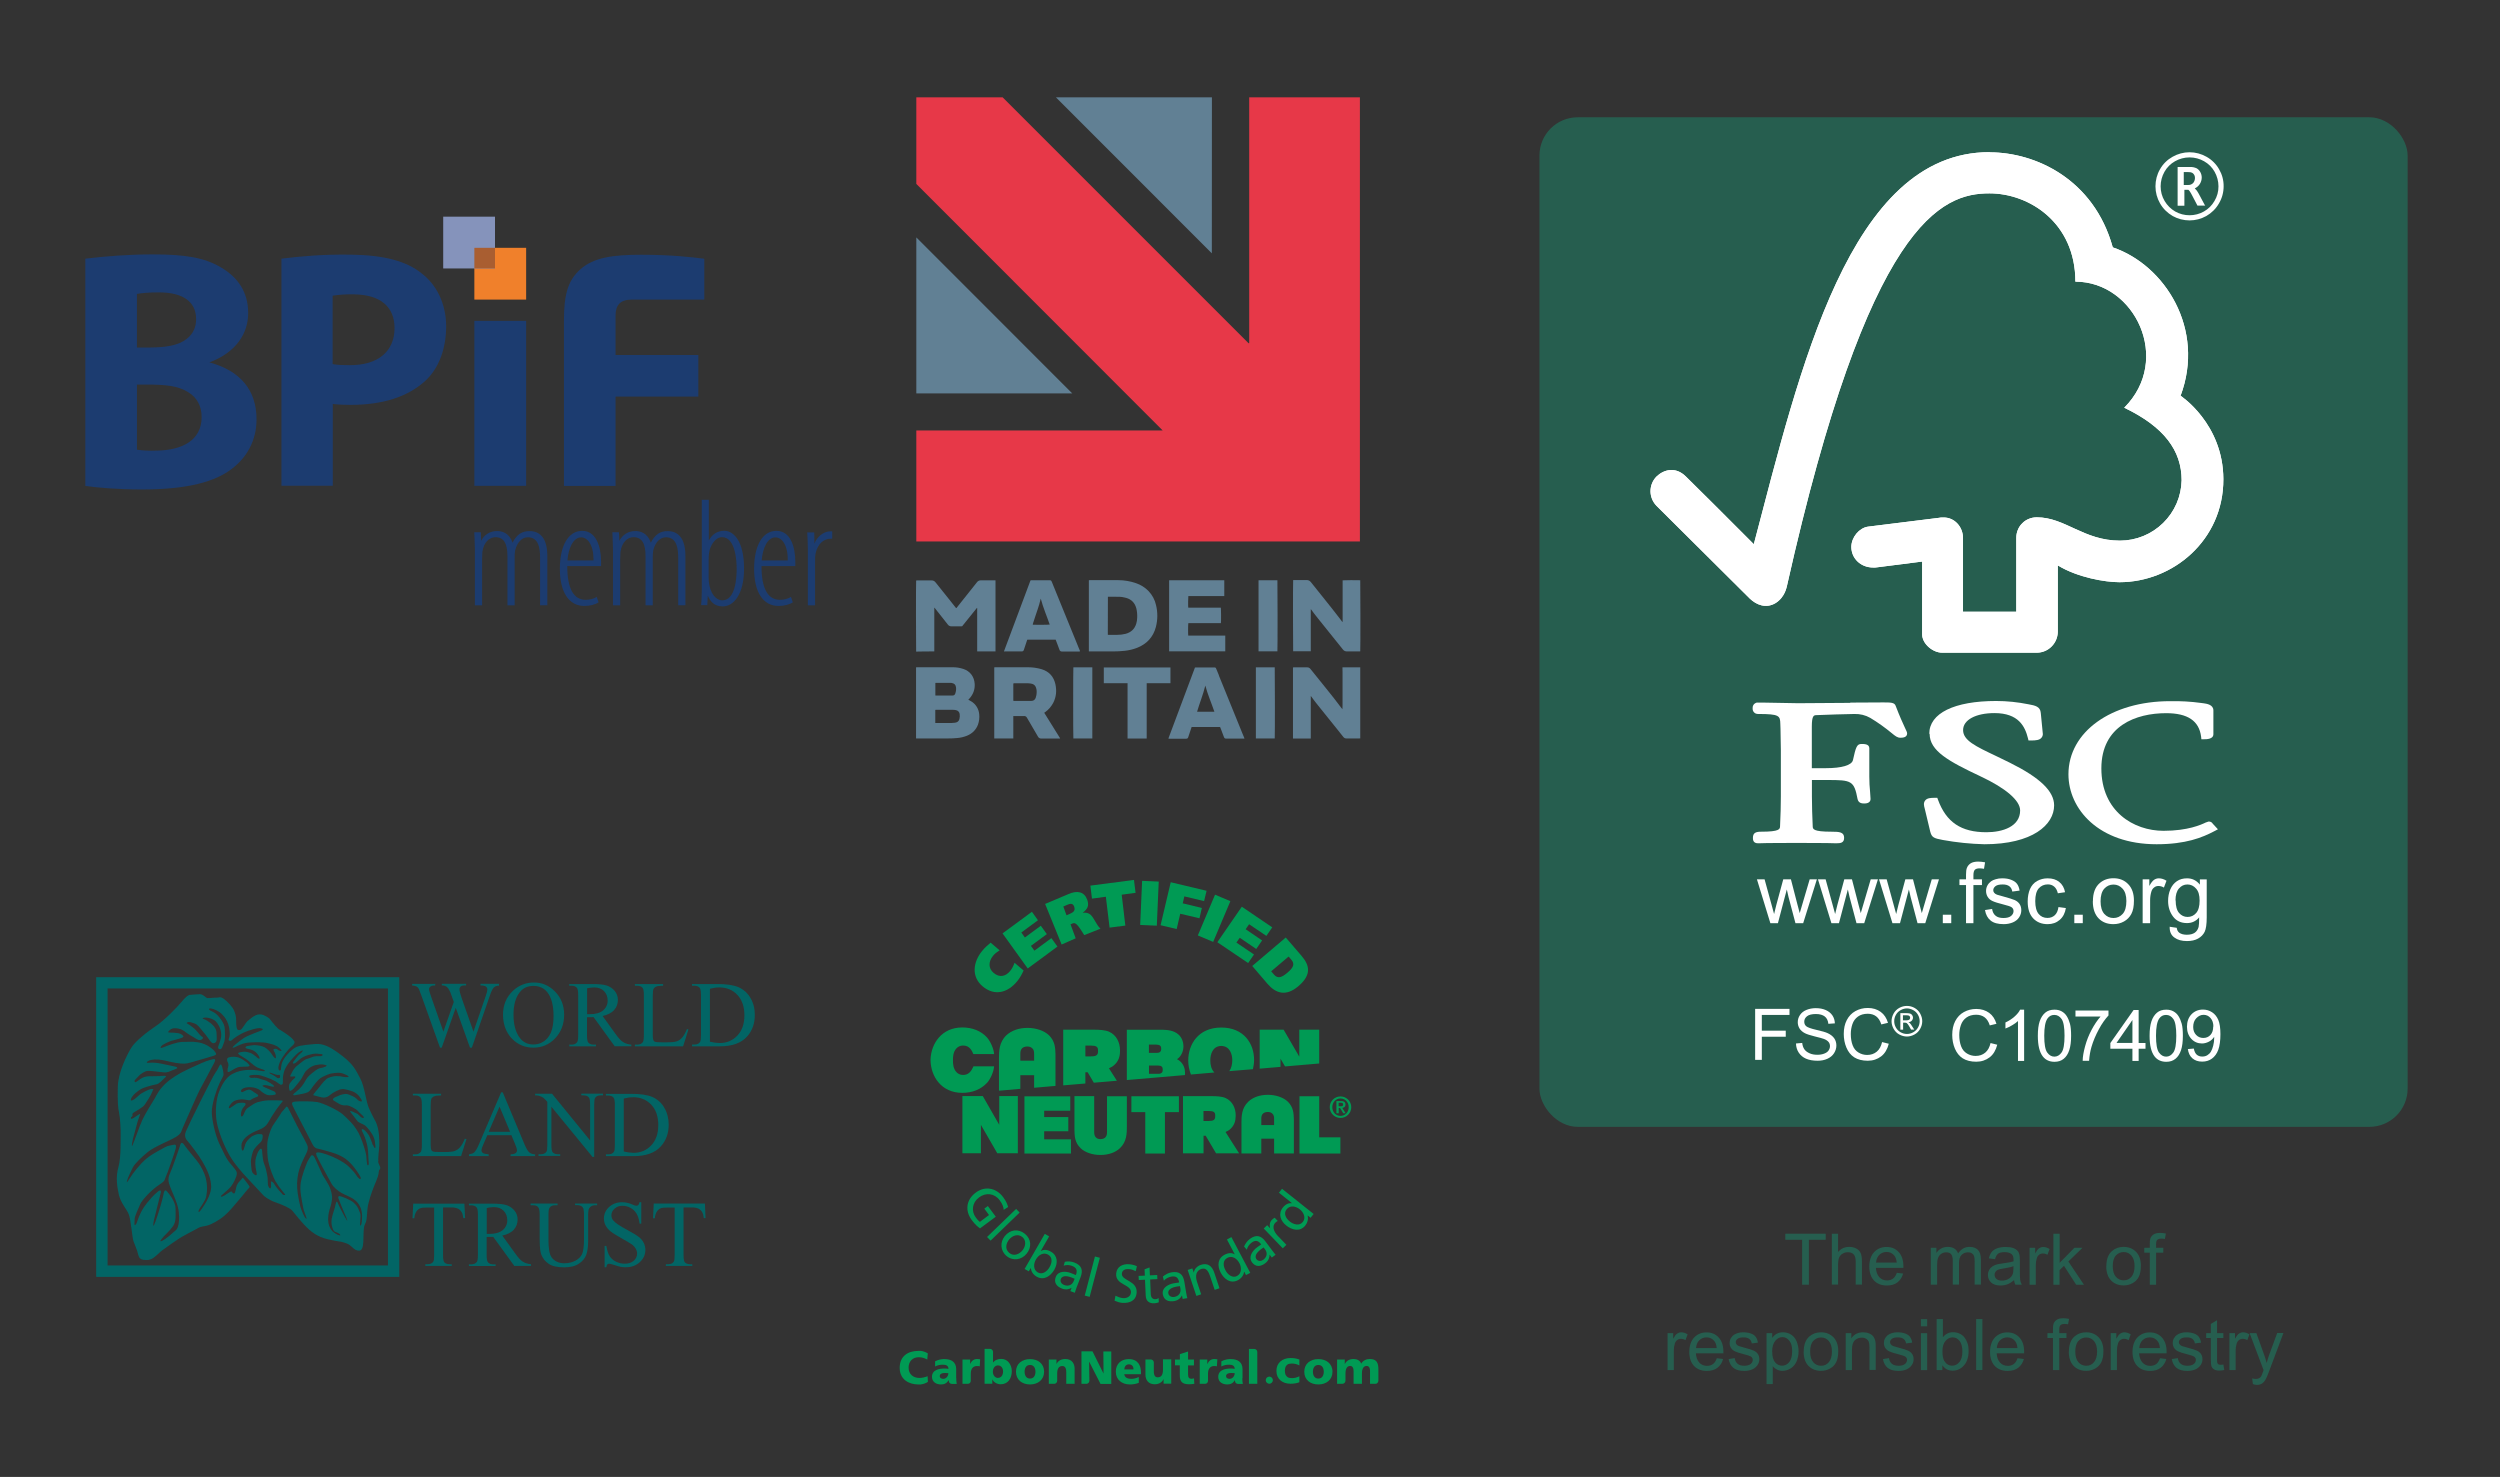 <?xml version="1.0" encoding="UTF-8"?> <svg xmlns="http://www.w3.org/2000/svg" xmlns:xlink="http://www.w3.org/1999/xlink" id="a" width="280.96" height="165.98" viewBox="0 0 280.96 165.98"><rect x="0" y="0" width="280.96" height="165.98" fill="#333333" stroke="none"/><defs><style>.c{fill:#f0802b;}.d{fill:#fff;}.e,.f{fill:#618094;}.g{fill:#265e4f;}.h{fill:#e73848;}.h,.f{fill-rule:evenodd;}.i{clip-path:url(#b);}.j{fill:#1c3c70;}.k{fill:#a95e31;}.l{fill:none;}.m{fill:#8593bb;}.n{fill:#009a54;}.o{fill:#026565;}</style><clipPath id="b"><rect class="l" x="10.81" y="109.82" width="74.02" height="33.68"></rect></clipPath></defs><rect class="g" x="173.01" y="13.18" width="97.57" height="113.46" rx="4.3" ry="4.3"></rect><g><path class="d" d="M223.59,17.1c-15.75,0-21.31,24.42-26.49,44.06-1.87-1.89-7.63-7.62-7.64-7.61-1.16-1.15-2.49-.78-3.31,.02-.42,.44-.66,1.02-.66,1.63s.24,1.19,.66,1.63c.05,.04,7.81,7.76,10.5,10.44,.74,.71,1.81,1.14,2.87,.52,1.11-.67,1.27-1.88,1.29-1.88,9.21-41.11,17.43-44.18,22.77-44.18,4.49,0,9.66,3.31,9.66,9.92,6.69,0,10.89,8.77,5.49,14.17,4.47,2.14,6.45,4.81,6.45,8.16-.04,1.81-.78,3.53-2.08,4.8s-3.04,1.98-4.85,1.98c-4.08,0-6.16-2.62-9.34-2.62-.3,0-.61,.05-.89,.17-.28,.11-.54,.28-.75,.5-.22,.21-.39,.47-.5,.75-.12,.28-.17,.58-.17,.89v8.3h-5.99v-8.27c0-1.3-.97-2.32-2.15-2.32-.02,0-.52,0-.5,.03l-8.04,1c-.97,.14-1.86,1.19-1.86,2.28,0,1.27,1.04,2.32,2.47,2.31,.13,.01,.27,0,.4-.02l5.09-.65v8.19c0,1.04,1.18,2.05,2.24,2.05h10.68c.61-.01,1.2-.26,1.63-.7,.43-.43,.68-1.02,.69-1.63v-7.48c2.24,1.37,5.34,1.89,6.93,1.89,5.99,0,11.7-4.7,11.68-11.58-.02-6.25-4.81-9.37-4.81-9.37,2.8-7.47-1.74-14.68-7.62-16.68-2.13-7.7-8.73-10.68-13.82-10.68Z"></path><path class="d" d="M223.59,17.1c-15.75,0-21.31,24.42-26.49,44.06-1.87-1.89-7.63-7.62-7.64-7.61-1.16-1.15-2.49-.78-3.31,.02-.42,.44-.66,1.02-.66,1.63s.24,1.19,.66,1.63c.05,.04,7.81,7.76,10.5,10.44,.74,.71,1.81,1.14,2.87,.52,1.11-.67,1.27-1.88,1.29-1.88,9.21-41.11,17.43-44.18,22.77-44.18,4.49,0,9.66,3.31,9.66,9.92,6.69,0,10.89,8.77,5.49,14.17,4.47,2.14,6.45,4.81,6.45,8.16-.04,1.81-.78,3.53-2.08,4.8s-3.04,1.98-4.85,1.98c-4.08,0-6.16-2.62-9.34-2.62-.3,0-.61,.05-.89,.17-.28,.11-.54,.28-.75,.5-.22,.21-.39,.47-.5,.75-.12,.28-.17,.58-.17,.89v8.3h-5.99v-8.27c0-1.3-.97-2.32-2.15-2.32-.02,0-.52,0-.5,.03l-8.04,1c-.97,.14-1.86,1.19-1.86,2.28,0,1.27,1.04,2.32,2.47,2.31,.13,.01,.27,0,.4-.02l5.09-.65v8.19c0,1.04,1.18,2.05,2.24,2.05h10.68c.61-.01,1.2-.26,1.63-.7,.43-.43,.68-1.02,.69-1.63v-7.48c2.24,1.37,5.34,1.89,6.93,1.89,5.99,0,11.7-4.7,11.68-11.58-.02-6.25-4.81-9.37-4.81-9.37,2.8-7.47-1.74-14.68-7.62-16.68-2.13-7.7-8.73-10.68-13.82-10.68Z"></path><path class="d" d="M216.86,82.47c0,1.93,2.16,3.1,5.72,4.78,2.82,1.32,4.45,2.71,4.45,3.83,0,1.81-1.96,2.45-3.79,2.45-2.84,0-4.51-1.12-5.44-3.65l-.08-.22h-.24c-.5,0-.9,.02-1.12,.3-.22,.28-.14,.59-.05,.92l.62,2.59c.17,.64,.39,.74,1.41,.93,1.54,.28,3.1,.44,4.67,.48,5.42,0,7.84-2.19,7.84-4.37,0-1.58-1.57-3.1-4.97-4.79l-1.54-.75c-2.32-1.1-3.72-1.76-3.72-2.92s1.45-1.91,3.53-1.91c2.71,0,3.43,1.51,3.76,2.83l.06,.25h.26c.6,0,.98-.05,1.19-.3,.07-.07,.11-.16,.14-.26,.03-.1,.03-.2,.01-.29l-.22-2.25c-.06-.71-.61-.83-1.38-.97-1.2-.24-2.41-.37-3.64-.37-4.7,0-7.51,1.38-7.51,3.68Z"></path><path class="d" d="M232.46,87.02c0,3.9,3.4,7.86,9.91,7.86,3.28,0,5.13-.75,6.51-1.48l.38-.2-.61-.66,.03,.03c-.05-.08-.12-.15-.2-.19-.09-.04-.18-.06-.28-.05l-.32,.11c-.49,.24-2,.93-4.73,.93-3.37,0-6.99-2.19-6.99-7.01s3.93-6.21,7.28-6.21c2.42,0,3.7,.86,3.93,2.64l.03,.29h.3c.28,0,1.05,0,1.05-.57v-2.67c0-.65-.75-.75-1.08-.8l-.31-.04c-1.15-.16-2.31-.22-3.47-.2-6.62,0-11.43,3.45-11.43,8.22Z"></path><path class="d" d="M207.94,78.99l-5.87,.04-3.91-.07h-.59c-.08-.02-.16,0-.23,.03-.07,.03-.14,.08-.2,.13-.06,.06-.1,.13-.13,.2-.03,.07-.04,.15-.04,.23-.01,.09,0,.18,.02,.27,.03,.09,.07,.17,.13,.23,.06,.07,.14,.12,.22,.15,.09,.03,.18,.04,.27,.04,2.36,0,2.45,.2,2.47,1.1l.02,.57,.04,2.41v5.19c0,.86-.03,2.23-.09,3.34-.01,.32-.03,.62-2.12,.62-.58,0-.93,.11-.93,.69,0,.17,0,.61,.56,.61h.14c.24-.01,.91-.04,4.17-.04,3.47,0,4.18,.03,4.4,.04h.13c.45,0,.85-.05,.85-.61,0-.65-.53-.69-1.41-.69-2.1,0-2.11-.3-2.12-.61-.05-1.01-.09-2.38-.09-3.34v-1.86h1.75c2.69,0,2.99,.07,3.38,2.14,.1,.45,.46,.5,.76,.5,.63,0,.7-.35,.7-.5l-.05-.77c-.06-.58-.09-1.16-.09-1.75v-3.19c0-.48-.57-.48-.88-.48-.51,0-.63,.32-.96,1.82-.14,.57-1.25,.9-3.04,.9h-1.58v-4.67c0-1.27,.24-1.28,.51-1.29,1.02-.04,3.52-.13,4.27-.13,.63-.02,1.25,.13,1.79,.44,.85,.51,1.66,1.09,2.42,1.72,.4,.33,.63,.51,.96,.51,.19,0,.76,0,.76-.48,0-.12-.05-.24-.24-.63-.22-.48-.59-1.27-1.05-2.48-.13-.38-.57-.38-1.4-.38l-3.7,.02Z"></path><path class="d" d="M246.07,24.77c-.66,0-1.32-.17-1.89-.49-.59-.34-1.08-.82-1.42-1.41s-.52-1.25-.52-1.93c0-.67,.17-1.34,.51-1.92,.33-.59,.82-1.07,1.41-1.4,.58-.33,1.24-.51,1.91-.51s1.33,.18,1.91,.51c.59,.33,1.08,.82,1.41,1.4,.34,.58,.52,1.25,.51,1.92,0,.68-.18,1.34-.53,1.93-.34,.59-.83,1.07-1.42,1.41-.58,.32-1.22,.49-1.88,.49Zm0-.58c.56,0,1.12-.14,1.61-.42,.5-.28,.91-.69,1.19-1.18,.3-.5,.46-1.07,.45-1.65,0-.57-.15-1.13-.43-1.63-.28-.5-.69-.91-1.19-1.19-.49-.28-1.05-.43-1.63-.43s-1.13,.15-1.63,.43c-.5,.28-.91,.69-1.19,1.19-.28,.5-.43,1.06-.43,1.63,0,.58,.15,1.15,.45,1.65,.29,.49,.7,.9,1.19,1.18,.49,.28,1.04,.42,1.61,.42Z"></path><path class="d" d="M247.79,23.06l-.7-1.31c-.11-.22-.25-.41-.43-.58,.24-.11,.43-.28,.57-.5,.13-.21,.21-.46,.21-.71,0-.21-.05-.42-.15-.6-.09-.18-.23-.33-.41-.44-.24-.11-.5-.17-.76-.15h-1.39v4.35h.76v-1.79h.44s.09,.02,.3,.39l.14,.26,.58,1.11v.02h.89l-.05-.06Zm-2.37-2.28v-1.44h.5c.17-.01,.33,.02,.48,.1,.09,.06,.16,.14,.21,.24,.05,.1,.07,.21,.07,.32,0,.19-.06,.38-.18,.54-.08,.09-.17,.16-.28,.2-.11,.04-.22,.06-.34,.05h-.47Z"></path></g><g><path class="d" d="M198.96,103.75l-1.51-4.93h.86l.78,2.84,.29,1.06c.01-.05,.1-.39,.25-1.02l.78-2.88h.86l.74,2.86,.25,.94,.28-.95,.84-2.85h.81l-1.54,4.93h-.87l-.78-2.95-.19-.84-1,3.79h-.87Z"></path><path class="d" d="M205.82,103.75l-1.51-4.93h.86l.78,2.84,.29,1.06c.01-.05,.1-.39,.25-1.02l.78-2.88h.86l.74,2.86,.25,.94,.28-.95,.84-2.85h.81l-1.54,4.93h-.87l-.78-2.95-.19-.84-1,3.79h-.87Z"></path><path class="d" d="M212.68,103.75l-1.51-4.93h.86l.78,2.84,.29,1.06c.01-.05,.1-.39,.25-1.02l.78-2.88h.86l.74,2.86,.25,.94,.28-.95,.84-2.85h.81l-1.54,4.93h-.87l-.78-2.95-.19-.84-1,3.79h-.87Z"></path><path class="d" d="M218.34,103.75v-.95h.95v.95h-.95Z"></path><path class="d" d="M220.95,103.75v-4.28h-.74v-.65h.74v-.52c0-.33,.03-.58,.09-.74,.08-.22,.22-.39,.42-.53,.2-.13,.49-.2,.85-.2,.24,0,.5,.03,.78,.08l-.12,.73c-.17-.03-.34-.05-.49-.05-.25,0-.43,.05-.54,.16-.1,.11-.16,.31-.16,.61v.46h.96v.65h-.96v4.28h-.83Z"></path><path class="d" d="M223.05,102.28l.83-.13c.05,.33,.17,.58,.39,.76,.21,.18,.51,.26,.89,.26s.67-.08,.85-.23,.28-.34,.28-.55c0-.19-.08-.34-.25-.45-.11-.07-.4-.17-.85-.28-.61-.15-1.04-.29-1.27-.4-.24-.11-.42-.27-.54-.47s-.18-.42-.18-.66c0-.22,.05-.42,.15-.61,.1-.19,.24-.34,.41-.47,.13-.1,.31-.18,.53-.24,.22-.07,.46-.1,.72-.1,.39,0,.73,.05,1.02,.17,.29,.11,.51,.26,.65,.45,.14,.19,.24,.44,.29,.76l-.82,.11c-.04-.25-.14-.45-.32-.59-.18-.14-.43-.21-.75-.21-.38,0-.66,.06-.82,.19s-.25,.28-.25,.45c0,.11,.03,.21,.1,.29,.07,.09,.17,.16,.32,.22,.08,.03,.33,.1,.74,.21,.59,.16,1,.29,1.24,.39,.23,.1,.42,.25,.55,.44,.13,.19,.2,.43,.2,.71s-.08,.54-.24,.79c-.16,.25-.4,.44-.7,.57-.31,.13-.65,.2-1.04,.2-.64,0-1.13-.13-1.46-.4-.34-.27-.55-.66-.64-1.18Z"></path><path class="d" d="M231.35,101.94l.82,.11c-.09,.57-.32,1.01-.69,1.33-.37,.32-.82,.48-1.36,.48-.67,0-1.22-.22-1.63-.66-.41-.44-.61-1.07-.61-1.89,0-.53,.09-1,.26-1.4,.18-.4,.44-.7,.8-.9s.75-.3,1.18-.3c.54,0,.97,.13,1.31,.41,.34,.27,.56,.66,.65,1.15l-.81,.12c-.08-.33-.21-.58-.41-.75s-.43-.25-.71-.25c-.42,0-.76,.15-1.03,.45-.26,.3-.39,.78-.39,1.43s.13,1.14,.38,1.44c.25,.3,.58,.45,.99,.45,.33,0,.6-.1,.82-.3,.22-.2,.36-.51,.42-.93Z"></path><path class="d" d="M233.12,103.75v-.95h.95v.95h-.95Z"></path><path class="d" d="M235.21,101.28c0-.91,.25-1.59,.76-2.03,.42-.37,.94-.55,1.55-.55,.68,0,1.23,.22,1.66,.67,.43,.44,.64,1.06,.64,1.84,0,.63-.09,1.13-.29,1.5-.19,.36-.47,.65-.83,.85s-.76,.3-1.19,.3c-.69,0-1.25-.22-1.67-.66s-.64-1.08-.64-1.91Zm.86,0c0,.63,.14,1.1,.41,1.42,.28,.31,.62,.47,1.04,.47s.76-.16,1.04-.47c.28-.31,.41-.8,.41-1.44,0-.61-.14-1.07-.42-1.38-.28-.31-.62-.47-1.03-.47s-.76,.16-1.04,.47c-.27,.31-.41,.78-.41,1.42Z"></path><path class="d" d="M240.8,103.75v-4.93h.75v.75c.19-.35,.37-.58,.53-.69s.34-.17,.54-.17c.28,0,.57,.09,.86,.27l-.29,.77c-.2-.12-.41-.18-.61-.18-.18,0-.35,.05-.49,.17-.15,.11-.25,.26-.31,.46-.09,.3-.14,.62-.14,.97v2.58h-.83Z"></path><path class="d" d="M243.82,104.15l.81,.12c.03,.25,.13,.43,.28,.55,.21,.15,.49,.23,.85,.23,.39,0,.68-.08,.9-.23,.21-.15,.35-.37,.43-.65,.04-.17,.06-.53,.06-1.07-.36,.43-.82,.64-1.36,.64-.68,0-1.2-.24-1.57-.73-.37-.49-.56-1.08-.56-1.76,0-.47,.08-.9,.25-1.3s.42-.7,.74-.92,.7-.32,1.14-.32c.58,0,1.06,.23,1.44,.71v-.59h.77v4.26c0,.77-.08,1.31-.23,1.63-.16,.32-.4,.57-.74,.76-.34,.19-.76,.28-1.25,.28-.59,0-1.06-.13-1.42-.4-.36-.26-.54-.66-.52-1.19Zm.69-2.96c0,.65,.13,1.12,.38,1.41,.26,.3,.58,.45,.96,.45s.71-.15,.96-.44c.26-.3,.39-.76,.39-1.39s-.13-1.06-.4-1.36c-.27-.31-.59-.46-.97-.46s-.69,.15-.95,.45c-.26,.3-.39,.75-.39,1.34Z"></path></g><g><path class="d" d="M197.25,119.11v-5.73h3.86v.68h-3.11v1.77h2.69v.68h-2.69v2.6h-.76Z"></path><path class="d" d="M201.83,117.27l.71-.06c.03,.29,.11,.52,.24,.71s.32,.33,.58,.45,.55,.17,.88,.17c.29,0,.54-.04,.77-.13s.39-.2,.49-.35,.16-.31,.16-.49-.05-.34-.16-.47-.28-.25-.52-.34c-.15-.06-.49-.15-1.02-.28s-.89-.25-1.11-.36c-.27-.14-.48-.32-.61-.53s-.2-.45-.2-.71c0-.29,.08-.56,.25-.81s.4-.44,.72-.57,.67-.2,1.05-.2c.42,0,.8,.07,1.12,.21s.57,.34,.75,.6,.27,.57,.28,.9l-.73,.05c-.04-.36-.17-.64-.4-.82s-.56-.28-1-.28-.79,.08-1,.25-.31,.37-.31,.61c0,.21,.07,.38,.22,.51,.15,.13,.53,.27,1.14,.41s1.04,.26,1.27,.37c.33,.15,.58,.35,.74,.58s.24,.51,.24,.81-.09,.59-.26,.86-.42,.48-.75,.63-.69,.22-1.1,.22c-.52,0-.95-.08-1.3-.23s-.62-.38-.82-.68-.3-.65-.31-1.03Z"></path><path class="d" d="M211.51,117.11l.76,.19c-.16,.62-.44,1.1-.86,1.42s-.92,.49-1.51,.49-1.12-.13-1.51-.38-.68-.62-.88-1.09-.3-.99-.3-1.54c0-.6,.11-1.12,.34-1.56s.55-.78,.97-1.01,.88-.35,1.39-.35c.57,0,1.05,.15,1.45,.44s.66,.7,.82,1.23l-.75,.18c-.13-.42-.33-.72-.58-.91s-.57-.29-.95-.29c-.44,0-.81,.11-1.1,.32s-.5,.49-.62,.85-.18,.72-.18,1.1c0,.49,.07,.91,.21,1.28s.36,.63,.66,.81,.62,.27,.97,.27c.42,0,.78-.12,1.08-.37s.49-.61,.6-1.09Z"></path><path class="d" d="M214.32,113.05c.29,0,.57,.07,.84,.22,.27,.15,.49,.36,.64,.64s.23,.56,.23,.86-.08,.58-.23,.85-.36,.49-.64,.64-.56,.23-.85,.23-.58-.08-.86-.23-.48-.36-.64-.64c-.15-.27-.23-.56-.23-.85s.08-.59,.23-.86c.15-.28,.37-.49,.64-.64,.28-.15,.56-.22,.85-.22Zm0,.28c-.24,0-.48,.06-.71,.19-.23,.12-.41,.3-.54,.53-.13,.23-.19,.47-.19,.72s.06,.48,.19,.71c.13,.23,.3,.4,.53,.53s.46,.19,.71,.19,.48-.06,.71-.19c.23-.13,.4-.3,.53-.53,.13-.23,.19-.46,.19-.71s-.06-.49-.19-.72c-.13-.23-.31-.41-.54-.53-.23-.12-.46-.19-.7-.19Zm-.75,2.38v-1.85h.63c.22,0,.38,.02,.47,.05,.1,.03,.17,.09,.23,.18s.09,.18,.09,.27c0,.13-.05,.25-.14,.35-.1,.1-.22,.16-.38,.17,.06,.03,.12,.06,.16,.1,.08,.07,.17,.2,.27,.37l.23,.36h-.36l-.16-.29c-.13-.23-.23-.37-.31-.43-.05-.04-.13-.06-.24-.06h-.18v.79h-.3Zm.3-1.04h.36c.17,0,.29-.03,.35-.08,.06-.05,.09-.12,.09-.21,0-.05-.01-.1-.04-.15-.03-.04-.07-.08-.13-.1-.05-.02-.15-.03-.3-.03h-.34v.56Z"></path></g><g><path class="d" d="M223.7,117.22l.76,.19c-.16,.62-.44,1.1-.86,1.42s-.92,.49-1.51,.49-1.12-.13-1.51-.38-.68-.62-.88-1.09-.3-.99-.3-1.54c0-.6,.11-1.12,.34-1.56s.55-.78,.97-1.01,.88-.35,1.39-.35c.57,0,1.05,.15,1.45,.44s.66,.7,.82,1.23l-.75,.18c-.13-.42-.33-.72-.58-.91s-.57-.29-.95-.29c-.44,0-.81,.11-1.1,.32s-.5,.49-.62,.85-.18,.72-.18,1.1c0,.49,.07,.91,.21,1.28s.36,.63,.66,.81,.62,.27,.97,.27c.42,0,.78-.12,1.08-.37s.49-.61,.6-1.09Z"></path><path class="d" d="M227.49,119.23h-.7v-4.48c-.17,.16-.39,.32-.67,.48s-.52,.28-.74,.36v-.68c.39-.18,.74-.41,1.03-.67s.5-.52,.62-.77h.45v5.75Z"></path><path class="d" d="M229.02,116.4c0-.68,.07-1.22,.21-1.63s.35-.73,.62-.96,.62-.34,1.04-.34c.31,0,.58,.06,.81,.19s.42,.3,.57,.54,.27,.52,.36,.85,.13,.79,.13,1.35c0,.67-.07,1.21-.21,1.63s-.34,.73-.62,.96-.62,.34-1.04,.34c-.55,0-.99-.2-1.3-.59-.38-.48-.57-1.25-.57-2.33Zm.72,0c0,.94,.11,1.57,.33,1.88s.49,.47,.81,.47,.59-.16,.81-.47,.33-.94,.33-1.88-.11-1.57-.33-1.88-.49-.46-.82-.46-.58,.14-.77,.41c-.24,.35-.36,.99-.36,1.93Z"></path><path class="d" d="M233.25,114.25v-.68h3.71v.55c-.36,.39-.73,.9-1.08,1.55s-.63,1.3-.83,1.98c-.14,.48-.23,1-.27,1.57h-.72c0-.45,.1-1,.27-1.63s.41-1.25,.73-1.85,.65-1.09,1.01-1.5h-2.8Z"></path><path class="d" d="M239.65,119.23v-1.37h-2.48v-.64l2.61-3.71h.57v3.71h.77v.64h-.77v1.37h-.7Zm0-2.02v-2.58l-1.79,2.58h1.79Z"></path><path class="d" d="M241.58,116.4c0-.68,.07-1.22,.21-1.63s.35-.73,.62-.96,.62-.34,1.04-.34c.31,0,.58,.06,.81,.19s.42,.3,.57,.54,.27,.52,.36,.85,.13,.79,.13,1.35c0,.67-.07,1.21-.21,1.63s-.34,.73-.62,.96-.62,.34-1.04,.34c-.55,0-.99-.2-1.3-.59-.38-.48-.57-1.25-.57-2.33Zm.72,0c0,.94,.11,1.57,.33,1.88s.49,.47,.81,.47,.59-.16,.81-.47,.33-.94,.33-1.88-.11-1.57-.33-1.88-.49-.46-.82-.46-.58,.14-.77,.41c-.24,.35-.36,.99-.36,1.93Z"></path><path class="d" d="M245.87,117.9l.68-.06c.06,.32,.17,.55,.33,.69s.37,.21,.62,.21c.22,0,.41-.05,.57-.15s.3-.23,.4-.4,.19-.39,.26-.67,.11-.57,.11-.86c0-.03,0-.08,0-.14-.14,.22-.33,.41-.58,.54s-.51,.21-.79,.21c-.47,0-.88-.17-1.2-.52s-.49-.8-.49-1.36,.17-1.05,.51-1.4,.77-.53,1.29-.53c.37,0,.71,.1,1.02,.3s.54,.49,.7,.86,.24,.91,.24,1.61-.08,1.31-.24,1.75-.4,.76-.71,.99-.68,.34-1.1,.34c-.45,0-.81-.12-1.1-.37s-.45-.6-.51-1.05Zm2.88-2.53c0-.4-.11-.72-.32-.96s-.47-.36-.78-.36-.58,.13-.82,.38-.35,.59-.35,.99c0,.36,.11,.66,.33,.89s.49,.34,.81,.34,.59-.11,.8-.34,.31-.54,.31-.95Z"></path></g><g><path class="g" d="M202.53,144.38v-5.05h-1.89v-.68h4.54v.68h-1.89v5.05h-.76Z"></path><path class="g" d="M205.87,144.38v-5.73h.7v2.05c.33-.38,.74-.57,1.24-.57,.31,0,.57,.06,.8,.18s.39,.29,.49,.5,.15,.52,.15,.93v2.63h-.7v-2.63c0-.35-.08-.61-.23-.77s-.37-.24-.65-.24c-.21,0-.4,.05-.59,.16s-.31,.25-.39,.44-.12,.44-.12,.77v2.27h-.7Z"></path><path class="g" d="M213.15,143.04l.73,.09c-.11,.42-.33,.75-.64,.99s-.71,.35-1.19,.35c-.61,0-1.09-.19-1.44-.56s-.53-.9-.53-1.57,.18-1.24,.54-1.62,.83-.58,1.4-.58,1.01,.19,1.36,.57,.53,.91,.53,1.59c0,.04,0,.1,0,.19h-3.09c.03,.46,.16,.8,.39,1.05s.52,.36,.87,.36c.26,0,.48-.07,.66-.2s.33-.35,.43-.65Zm-2.31-1.14h2.32c-.03-.35-.12-.61-.27-.79-.22-.27-.51-.41-.87-.41-.32,0-.59,.11-.81,.32s-.34,.5-.37,.87Z"></path><path class="g" d="M216.99,144.38v-4.15h.63v.58c.13-.2,.3-.37,.52-.49s.46-.19,.74-.19c.31,0,.56,.06,.76,.19s.33,.31,.42,.54c.33-.48,.75-.73,1.28-.73,.41,0,.73,.11,.95,.34s.33,.58,.33,1.05v2.85h-.7v-2.61c0-.28-.02-.48-.07-.61s-.13-.22-.25-.3-.26-.11-.42-.11c-.29,0-.53,.1-.73,.29s-.29,.5-.29,.93v2.41h-.7v-2.7c0-.31-.06-.55-.17-.7s-.3-.23-.56-.23c-.2,0-.38,.05-.55,.16s-.29,.26-.37,.46-.11,.49-.11,.87v2.15h-.7Z"></path><path class="g" d="M226.36,143.86c-.26,.22-.51,.38-.75,.47s-.5,.14-.78,.14c-.46,0-.81-.11-1.05-.33s-.37-.51-.37-.85c0-.2,.05-.39,.14-.56s.21-.3,.36-.4,.32-.18,.51-.23c.14-.04,.35-.07,.62-.11,.57-.07,.99-.15,1.25-.24,0-.1,0-.16,0-.18,0-.29-.07-.49-.2-.61-.18-.16-.45-.24-.8-.24-.33,0-.58,.06-.73,.17s-.27,.32-.35,.62l-.69-.09c.06-.29,.17-.53,.31-.71s.35-.32,.62-.42,.58-.15,.94-.15,.64,.04,.86,.12,.38,.19,.49,.31,.18,.29,.22,.48c.02,.12,.04,.34,.04,.65v.94c0,.65,.01,1.07,.04,1.24s.09,.34,.18,.5h-.73c-.07-.15-.12-.32-.14-.51Zm-.06-1.57c-.25,.1-.64,.19-1.15,.27-.29,.04-.49,.09-.61,.14s-.21,.13-.28,.23-.1,.21-.1,.33c0,.19,.07,.34,.21,.47s.35,.19,.62,.19,.51-.06,.72-.18,.37-.28,.46-.49c.08-.16,.11-.39,.11-.7v-.26Z"></path><path class="g" d="M228.09,144.38v-4.15h.63v.63c.16-.29,.31-.49,.45-.58s.29-.14,.45-.14c.24,0,.48,.08,.72,.23l-.24,.65c-.17-.1-.34-.15-.52-.15-.15,0-.29,.05-.41,.14s-.21,.22-.26,.38c-.08,.25-.12,.52-.12,.82v2.17h-.7Z"></path><path class="g" d="M230.77,144.38v-5.73h.7v3.27l1.66-1.69h.91l-1.59,1.54,1.75,2.61h-.87l-1.37-2.12-.5,.48v1.64h-.7Z"></path><path class="g" d="M236.72,142.3c0-.77,.21-1.34,.64-1.71,.36-.31,.79-.46,1.3-.46,.57,0,1.04,.19,1.4,.56s.54,.89,.54,1.55c0,.53-.08,.95-.24,1.26s-.39,.54-.7,.71-.64,.25-1,.25c-.58,0-1.05-.19-1.41-.56s-.54-.91-.54-1.61Zm.72,0c0,.53,.12,.93,.35,1.19s.52,.4,.88,.4,.64-.13,.87-.4,.35-.67,.35-1.21c0-.51-.12-.9-.35-1.17s-.52-.4-.87-.4-.64,.13-.88,.39-.35,.66-.35,1.19Z"></path><path class="g" d="M241.6,144.38v-3.6h-.62v-.55h.62v-.44c0-.28,.02-.49,.07-.62,.07-.18,.19-.33,.36-.44s.41-.17,.72-.17c.2,0,.42,.02,.66,.07l-.11,.61c-.15-.03-.28-.04-.41-.04-.21,0-.36,.05-.45,.14s-.13,.26-.13,.51v.38h.81v.55h-.81v3.6h-.7Z"></path><path class="g" d="M187.41,153.97v-4.15h.63v.63c.16-.29,.31-.49,.45-.58s.29-.14,.45-.14c.24,0,.48,.08,.72,.23l-.24,.65c-.17-.1-.34-.15-.52-.15-.15,0-.29,.05-.41,.14s-.21,.22-.26,.38c-.08,.25-.12,.52-.12,.82v2.17h-.7Z"></path><path class="g" d="M192.92,152.64l.73,.09c-.11,.42-.33,.75-.64,.99s-.71,.35-1.19,.35c-.61,0-1.09-.19-1.44-.56s-.53-.9-.53-1.57,.18-1.24,.54-1.62,.83-.58,1.4-.58,1.01,.19,1.36,.57,.53,.91,.53,1.59c0,.04,0,.1,0,.19h-3.09c.03,.46,.16,.8,.39,1.05s.52,.36,.87,.36c.26,0,.48-.07,.66-.2s.33-.35,.43-.65Zm-2.31-1.14h2.32c-.03-.35-.12-.61-.27-.79-.22-.27-.51-.41-.87-.41-.32,0-.59,.11-.81,.32s-.34,.5-.37,.87Z"></path><path class="g" d="M194.25,152.74l.7-.11c.04,.28,.15,.49,.33,.64s.43,.22,.75,.22,.56-.07,.72-.2,.23-.29,.23-.46c0-.16-.07-.28-.21-.38-.1-.06-.34-.14-.72-.24-.52-.13-.87-.24-1.07-.34s-.35-.23-.45-.39-.15-.35-.15-.56c0-.18,.04-.36,.13-.51s.2-.29,.35-.39c.11-.08,.26-.15,.45-.21s.39-.08,.61-.08c.33,0,.61,.05,.86,.14s.43,.22,.54,.38,.2,.37,.24,.64l-.69,.09c-.03-.21-.12-.38-.27-.5s-.36-.18-.63-.18c-.32,0-.55,.05-.69,.16s-.21,.23-.21,.38c0,.09,.03,.17,.09,.25,.06,.08,.15,.14,.27,.19,.07,.03,.28,.09,.62,.18,.5,.13,.84,.24,1.04,.33s.35,.21,.46,.37,.17,.36,.17,.6-.07,.46-.21,.66-.33,.37-.59,.48-.55,.17-.88,.17c-.54,0-.95-.11-1.23-.34s-.46-.56-.54-1Z"></path><path class="g" d="M198.53,155.56v-5.74h.64v.54c.15-.21,.32-.37,.51-.47s.42-.16,.69-.16c.35,0,.67,.09,.94,.27s.48,.44,.61,.77,.21,.7,.21,1.09c0,.42-.08,.81-.23,1.15s-.37,.6-.66,.78-.6,.27-.92,.27c-.23,0-.44-.05-.63-.15s-.34-.22-.46-.38v2.02h-.7Zm.64-3.64c0,.53,.11,.93,.32,1.18s.48,.38,.79,.38,.58-.13,.8-.4,.33-.67,.33-1.23-.11-.92-.33-1.19-.48-.39-.78-.39-.56,.14-.79,.42-.35,.69-.35,1.22Z"></path><path class="g" d="M202.71,151.9c0-.77,.21-1.34,.64-1.71,.36-.31,.79-.46,1.3-.46,.57,0,1.04,.19,1.4,.56s.54,.89,.54,1.55c0,.53-.08,.95-.24,1.26s-.39,.54-.7,.71-.64,.25-1,.25c-.58,0-1.05-.19-1.41-.56s-.54-.91-.54-1.61Zm.72,0c0,.53,.12,.93,.35,1.19s.52,.4,.88,.4,.64-.13,.87-.4,.35-.67,.35-1.21c0-.51-.12-.9-.35-1.17s-.52-.4-.87-.4-.64,.13-.88,.39-.35,.66-.35,1.19Z"></path><path class="g" d="M207.43,153.97v-4.15h.63v.59c.3-.46,.75-.68,1.32-.68,.25,0,.48,.04,.69,.13s.37,.21,.47,.35,.18,.32,.22,.52c.03,.13,.04,.36,.04,.68v2.55h-.7v-2.52c0-.29-.03-.5-.08-.64s-.15-.25-.29-.34-.3-.13-.49-.13c-.3,0-.56,.09-.78,.29s-.33,.55-.33,1.08v2.27h-.7Z"></path><path class="g" d="M211.59,152.74l.7-.11c.04,.28,.15,.49,.33,.64s.43,.22,.75,.22,.56-.07,.72-.2,.23-.29,.23-.46c0-.16-.07-.28-.21-.38-.1-.06-.34-.14-.72-.24-.52-.13-.87-.24-1.07-.34s-.35-.23-.45-.39-.15-.35-.15-.56c0-.18,.04-.36,.13-.51s.2-.29,.35-.39c.11-.08,.26-.15,.45-.21s.39-.08,.61-.08c.33,0,.61,.05,.86,.14s.43,.22,.54,.38,.2,.37,.24,.64l-.69,.09c-.03-.21-.12-.38-.27-.5s-.36-.18-.63-.18c-.32,0-.55,.05-.69,.16s-.21,.23-.21,.38c0,.09,.03,.17,.09,.25,.06,.08,.15,.14,.27,.19,.07,.03,.28,.09,.62,.18,.5,.13,.84,.24,1.04,.33s.35,.21,.46,.37,.17,.36,.17,.6-.07,.46-.21,.66-.33,.37-.59,.48-.55,.17-.88,.17c-.54,0-.95-.11-1.23-.34s-.46-.56-.54-1Z"></path><path class="g" d="M215.88,149.06v-.81h.7v.81h-.7Zm0,4.92v-4.15h.7v4.15h-.7Z"></path><path class="g" d="M218.3,153.97h-.65v-5.73h.7v2.04c.3-.37,.68-.56,1.14-.56,.25,0,.5,.05,.72,.15s.42,.25,.56,.43,.26,.41,.35,.67,.12,.54,.12,.84c0,.71-.18,1.26-.53,1.65s-.77,.58-1.27,.58-.87-.2-1.15-.61v.52Zm0-2.11c0,.5,.07,.86,.2,1.08,.22,.36,.52,.54,.9,.54,.31,0,.57-.13,.8-.4s.34-.67,.34-1.19-.11-.94-.32-1.2-.47-.39-.78-.39-.57,.13-.8,.4-.34,.65-.34,1.16Z"></path><path class="g" d="M222.09,153.97v-5.73h.7v5.73h-.7Z"></path><path class="g" d="M226.72,152.64l.73,.09c-.11,.42-.33,.75-.64,.99s-.71,.35-1.19,.35c-.61,0-1.09-.19-1.44-.56s-.53-.9-.53-1.57,.18-1.24,.54-1.62,.83-.58,1.4-.58,1.01,.19,1.36,.57,.53,.91,.53,1.59c0,.04,0,.1,0,.19h-3.09c.03,.46,.16,.8,.39,1.05s.52,.36,.87,.36c.26,0,.48-.07,.66-.2s.33-.35,.43-.65Zm-2.31-1.14h2.32c-.03-.35-.12-.61-.27-.79-.22-.27-.51-.41-.87-.41-.32,0-.59,.11-.81,.32s-.34,.5-.37,.87Z"></path><path class="g" d="M230.72,153.97v-3.6h-.62v-.55h.62v-.44c0-.28,.02-.49,.07-.62,.07-.18,.19-.33,.36-.44s.41-.17,.72-.17c.2,0,.42,.02,.66,.07l-.11,.61c-.15-.03-.28-.04-.41-.04-.21,0-.36,.05-.45,.14s-.13,.26-.13,.51v.38h.81v.55h-.81v3.6h-.7Z"></path><path class="g" d="M232.51,151.9c0-.77,.21-1.34,.64-1.71,.36-.31,.79-.46,1.3-.46,.57,0,1.04,.19,1.4,.56s.54,.89,.54,1.55c0,.53-.08,.95-.24,1.26s-.39,.54-.7,.71-.64,.25-1,.25c-.58,0-1.05-.19-1.41-.56s-.54-.91-.54-1.61Zm.72,0c0,.53,.12,.93,.35,1.19s.52,.4,.88,.4,.64-.13,.87-.4,.35-.67,.35-1.21c0-.51-.12-.9-.35-1.17s-.52-.4-.87-.4-.64,.13-.88,.39-.35,.66-.35,1.19Z"></path><path class="g" d="M237.21,153.97v-4.15h.63v.63c.16-.29,.31-.49,.45-.58s.29-.14,.45-.14c.24,0,.48,.08,.72,.23l-.24,.65c-.17-.1-.34-.15-.52-.15-.15,0-.29,.05-.41,.14s-.21,.22-.26,.38c-.08,.25-.12,.52-.12,.82v2.17h-.7Z"></path><path class="g" d="M242.73,152.64l.73,.09c-.11,.42-.33,.75-.64,.99s-.71,.35-1.19,.35c-.61,0-1.09-.19-1.44-.56s-.53-.9-.53-1.57,.18-1.24,.54-1.62,.83-.58,1.4-.58,1.01,.19,1.36,.57,.53,.91,.53,1.59c0,.04,0,.1,0,.19h-3.09c.03,.46,.16,.8,.39,1.05s.52,.36,.87,.36c.26,0,.48-.07,.66-.2s.33-.35,.43-.65Zm-2.31-1.14h2.32c-.03-.35-.12-.61-.27-.79-.22-.27-.51-.41-.87-.41-.32,0-.59,.11-.81,.32s-.34,.5-.37,.87Z"></path><path class="g" d="M244.05,152.74l.7-.11c.04,.28,.15,.49,.33,.64s.43,.22,.75,.22,.56-.07,.72-.2,.23-.29,.23-.46c0-.16-.07-.28-.21-.38-.1-.06-.34-.14-.72-.24-.52-.13-.87-.24-1.07-.34s-.35-.23-.45-.39-.15-.35-.15-.56c0-.18,.04-.36,.13-.51s.2-.29,.35-.39c.11-.08,.26-.15,.45-.21s.39-.08,.61-.08c.33,0,.61,.05,.86,.14s.43,.22,.54,.38,.2,.37,.24,.64l-.69,.09c-.03-.21-.12-.38-.27-.5s-.36-.18-.63-.18c-.32,0-.55,.05-.69,.16s-.21,.23-.21,.38c0,.09,.03,.17,.09,.25,.06,.08,.15,.14,.27,.19,.07,.03,.28,.09,.62,.18,.5,.13,.84,.24,1.04,.33s.35,.21,.46,.37,.17,.36,.17,.6-.07,.46-.21,.66-.33,.37-.59,.48-.55,.17-.88,.17c-.54,0-.95-.11-1.23-.34s-.46-.56-.54-1Z"></path><path class="g" d="M249.87,153.35l.1,.62c-.2,.04-.38,.06-.53,.06-.25,0-.45-.04-.59-.12s-.24-.19-.3-.32-.09-.41-.09-.83v-2.39h-.52v-.55h.52v-1.03l.7-.42v1.45h.71v.55h-.71v2.43c0,.2,.01,.33,.04,.39s.07,.1,.12,.14,.14,.05,.24,.05c.08,0,.18,0,.31-.03Z"></path><path class="g" d="M250.55,153.97v-4.15h.63v.63c.16-.29,.31-.49,.45-.58s.29-.14,.45-.14c.24,0,.48,.08,.72,.23l-.24,.65c-.17-.1-.34-.15-.52-.15-.15,0-.29,.05-.41,.14s-.21,.22-.26,.38c-.08,.25-.12,.52-.12,.82v2.17h-.7Z"></path><path class="g" d="M253.19,155.57l-.08-.66c.15,.04,.29,.06,.4,.06,.16,0,.28-.03,.38-.08s.17-.12,.23-.22c.04-.07,.12-.25,.21-.52,.01-.04,.03-.1,.06-.17l-1.57-4.16h.76l.86,2.4c.11,.3,.21,.62,.3,.96,.08-.32,.18-.64,.29-.95l.89-2.42h.7l-1.58,4.22c-.17,.46-.3,.77-.39,.94-.12,.23-.27,.4-.43,.51s-.35,.16-.58,.16c-.14,0-.29-.03-.45-.09Z"></path></g><g class="i"><g><path class="o" d="M56.08,110.58v.19c-.15,0-.31,.03-.44,.1-.14,.09-.25,.22-.33,.37-.07,.12-.18,.41-.33,.86l-1.95,5.64h-.21l-1.6-4.48-1.58,4.48h-.19l-2.08-5.82c-.15-.43-.25-.69-.29-.77-.06-.12-.16-.23-.28-.29-.15-.07-.32-.1-.48-.1v-.19h2.59v.19h-.12c-.15-.01-.3,.03-.42,.12-.09,.07-.15,.18-.15,.3,0,.12,.08,.4,.23,.83l1.38,3.93,1.17-3.34-.21-.59-.17-.47c-.07-.16-.15-.31-.24-.45-.04-.06-.1-.12-.16-.17-.08-.06-.17-.11-.26-.14-.1-.02-.21-.04-.31-.03v-.19h2.73v.19h-.19c-.19,0-.33,.04-.42,.12-.09,.09-.14,.21-.13,.34,0,.18,.08,.48,.23,.92l1.34,3.81,1.33-3.86c.15-.43,.23-.72,.23-.89,0-.08-.03-.16-.07-.22-.05-.07-.11-.12-.19-.15-.16-.05-.34-.08-.51-.07v-.19h2.09Z"></path><path class="o" d="M60.04,110.42c.91,0,1.7,.35,2.36,1.04,.67,.69,1,1.55,1,2.58,0,1.06-.34,1.95-1.01,2.65s-1.48,1.05-2.44,1.05c-.96,0-1.77-.34-2.43-1.03-.65-.69-.98-1.57-.99-2.66,0-1.11,.38-2.02,1.14-2.72,.64-.6,1.49-.93,2.36-.91m-.1,.38c-.63,0-1.13,.23-1.51,.7-.47,.58-.71,1.43-.71,2.54,0,1.14,.25,2.02,.74,2.64,.35,.46,.91,.72,1.49,.7,.63,.01,1.24-.27,1.63-.77,.43-.51,.64-1.32,.64-2.43,0-1.2-.24-2.09-.71-2.68-.38-.47-.9-.7-1.57-.7"></path><path class="o" d="M70.95,117.58h-1.87l-2.37-3.27c-.18,0-.32,.01-.43,.01h-.15c-.05,0-.11,0-.16,0v2.03c0,.44,.05,.72,.15,.82,.13,.15,.33,.23,.59,.23h.27v.19h-3v-.19h.26c.29,0,.51-.1,.63-.29,.07-.11,.11-.36,.11-.76v-4.52c0-.44-.05-.72-.15-.82-.13-.15-.33-.23-.6-.23h-.26v-.19h2.55c.74,0,1.29,.05,1.65,.16,.35,.11,.66,.32,.9,.6,.25,.29,.38,.66,.37,1.04,0,.41-.14,.81-.42,1.12-.28,.32-.72,.54-1.3,.67l1.45,2.01c.33,.46,.61,.77,.85,.92,.28,.17,.6,.27,.93,.29v.19h0Zm-4.97-3.6h.29c.67,0,1.17-.14,1.51-.43,.33-.27,.52-.68,.51-1.1,0-.44-.14-.79-.41-1.07-.27-.27-.64-.41-1.09-.41-.27,0-.54,.04-.81,.1v2.92h0Z"></path><path class="o" d="M77.2,115.65l.17,.04-.6,1.9h-5.42v-.19h.26c.29,0,.51-.1,.64-.29,.07-.11,.11-.37,.11-.76v-4.52c0-.44-.05-.71-.15-.82-.13-.15-.33-.23-.6-.23h-.26v-.19h3.17v.19c-.37,0-.63,.03-.78,.1-.13,.05-.24,.15-.3,.27-.05,.11-.08,.37-.08,.79v4.4c0,.29,.03,.48,.08,.59,.04,.07,.11,.13,.19,.16,.09,.03,.35,.05,.81,.05h.51c.54,0,.91-.04,1.13-.12,.23-.09,.43-.23,.59-.42,.18-.2,.36-.52,.54-.96"></path><path class="o" d="M77.78,117.58v-.19h.26c.29,0,.5-.09,.63-.28,.08-.11,.11-.37,.11-.76v-4.52c0-.44-.05-.71-.15-.82-.13-.15-.33-.23-.6-.23h-.26v-.19h2.85c1.05,0,1.84,.12,2.39,.36,.55,.25,1.02,.66,1.32,1.19,.33,.55,.5,1.19,.5,1.92,0,.97-.29,1.79-.88,2.44-.66,.73-1.68,1.09-3.04,1.09h-3.13Zm2-.51c.36,.09,.73,.14,1.1,.15,.8,0,1.46-.28,1.99-.84,.53-.56,.79-1.32,.79-2.28,0-.97-.27-1.73-.79-2.29-.53-.56-1.2-.84-2.03-.84-.36,0-.71,.06-1.06,.15v5.96h0Z"></path><path class="o" d="M52.25,127.98l.17,.04-.6,1.9h-5.42v-.19h.26c.29,0,.51-.1,.64-.29,.07-.11,.11-.37,.11-.76v-4.52c0-.44-.05-.71-.15-.82-.13-.15-.33-.23-.6-.23h-.26v-.19h3.17v.19c-.37,0-.63,.03-.78,.1-.13,.05-.24,.15-.31,.27-.05,.11-.08,.37-.08,.79v4.4c0,.29,.03,.48,.08,.59,.04,.07,.11,.13,.19,.16,.09,.03,.35,.05,.8,.05h.51c.54,0,.92-.04,1.13-.12,.23-.09,.43-.23,.59-.42,.18-.2,.36-.52,.54-.96"></path><path class="o" d="M57.48,127.58h-2.71l-.48,1.1c-.12,.27-.18,.47-.18,.61,0,.11,.06,.22,.15,.28,.1,.08,.32,.13,.66,.16v.19h-2.21v-.19c.29-.05,.48-.12,.57-.2,.18-.17,.37-.5,.58-1.01l2.46-5.76h.18l2.44,5.83c.2,.47,.37,.77,.53,.91,.16,.14,.38,.22,.67,.23v.19h-2.76v-.19c.28-.01,.47-.06,.57-.14,.09-.07,.15-.17,.15-.29,0-.15-.07-.39-.21-.72l-.42-1.01Zm-.15-.38l-1.19-2.83-1.22,2.83h2.41Z"></path><path class="o" d="M60.14,122.92h1.9l4.28,5.25v-4.04c0-.43-.05-.7-.15-.81-.13-.14-.33-.22-.6-.22h-.24v-.19h2.44v.19h-.25c-.29,0-.5,.09-.63,.27-.08,.11-.11,.36-.11,.75v5.9h-.19l-4.62-5.64v4.31c0,.43,.05,.7,.14,.81,.13,.14,.33,.22,.6,.22h.25v.19h-2.44v-.19h.24c.3,0,.51-.09,.64-.27,.08-.11,.11-.36,.11-.75v-4.87c-.14-.17-.29-.33-.46-.47-.14-.09-.3-.16-.46-.21-.15-.04-.3-.05-.45-.05v-.19h0Z"></path><path class="o" d="M68.1,129.92v-.19h.26c.29,0,.5-.09,.63-.28,.08-.11,.11-.37,.11-.76v-4.52c0-.44-.05-.71-.15-.82-.13-.15-.33-.23-.6-.23h-.26v-.19h2.85c1.05,0,1.84,.12,2.39,.36,.56,.25,1.02,.66,1.32,1.19,.33,.55,.5,1.2,.5,1.92,0,.97-.3,1.79-.89,2.44-.66,.73-1.68,1.09-3.04,1.09h-3.13Zm2-.51c.36,.09,.73,.14,1.1,.15,.8,0,1.46-.28,1.99-.84,.53-.56,.79-1.32,.79-2.28,0-.97-.26-1.73-.79-2.29-.53-.56-1.2-.84-2.03-.84-.36,0-.71,.06-1.06,.15v5.95h0Z"></path><path class="o" d="M44.87,143.5H10.81v-33.68H44.87v33.68Zm-32.78-1.28h31.51v-31.13H12.09v31.13Z"></path><path class="o" d="M25.77,120.45c.26-.11,.46-.28,.76-.42,.2-.1,.42-.15,.64-.14,.13,0,.43-.03,.61-.02s.34-.1,.22-.2-.08-.17-.51-.45c0,0-.43-.3-.69-.38-.26-.07-.53-.1-.8-.06-.25,.03-.45,.07-.47,.24-.02,.13,0,.27,.08,.38,.05,.07,.08,.31,.05,.42s-.09,.3-.08,.42-.06,.32,.2,.21m16.75,10.08c-.08-.31,.1-1.55,.1-1.88s.03-1.67-.39-2.55c0,0-.46-.83-.79-1.59s-.48-2.41-.96-3.3-.75-1.56-1.97-2.5-2.09-1.47-3.09-1.38c-1.7,.15-2.01,.21-2.47,.55s-1.17,1.1-1.31,1.72c-.14,.62,0,.67-.21,.71-.09,.01-.3-.2,0-.91s.96-1.46,1.28-1.76c0,0,.53-.36,.34-.64s-.37-.46-1.14-.98-.37-.09-1.01-.78-.43-.75-1.21-1.12-1.31,.19-1.76,.53-.67,1.05-.96,1.1-.44,.04-.44-1.08c0-.5-.12-.83-.27-1.17,0,0-.16-.39-.83-1.01s-.78-.35-1.1-.37-.98,.11-1.12,.02-.46-.41-.75-.41-.98,.07-1.14,.08-.48,.23-.94,.8-1.91,2.06-2.87,2.7-2.34,1.71-2.81,2.51-1.43,2.7-1.47,4.29,.02,2.43,.14,2.94,.2,2.04,.18,2.47,.07,2.52-.25,3.64-.16,2.18,.05,3.12c.21,.94,.94,1.67,1.14,2.27s.39,2.63,.48,2.89,.32,.8,.44,1.15c.12,.35,.11,.92,.67,.99s.68,.02,1.01-.13,.89-.78,1.21-.99,1.53-1.15,2.47-1.65c.94-.5,1.33-.71,1.55-.83s.39-.12,.89-.23,1.4-.6,2.02-1.14,1.08-1.14,1.44-1.56,.76-.89,.99-1.19,.37-.35,.37-.46c0-.03,0-.07-.01-.09,0,0-.44-.62-.62-.82s-.14-.14-.25,.02-.51,.4-.62,.97c-.14,.7-.18,.67-.32,.63s-.11-.23-.25-.2-.31,.18-.72,.43-.49,.13-.4,.04c.07-.07,.38-.34,.81-.72s.7-.92,.88-1.42,0-.65-.16-.88-.49-.56-.72-.88-.58-1.01-1.03-1.98-.83-2.67-.83-3.55,.56-2.58,.85-3.17,.47-.88,.47-.99c-.01-.31-.07-.62-.16-.92-.11-.34-.18-.27-.29-.11s-.16,.4-.47,.81-3.08,6-3.31,6.59,.02,.9,.25,1.15,1.19,1.51,1.6,2.22,.92,1.62,.99,2.72-.97,2.49-1.19,2.79-.27,.16-.2-.04,.72-.99,.83-1.51c.14-.65,.13-1.33-.02-1.98-.18-.79-.61-1.48-.83-1.8s-1.3-1.57-1.64-2.07-.43,.07-.49,.25-.74,2.22-1.08,2.97-.11,1.12,.02,1.53,.81,1.73,.94,2.65,.04,1.91-.29,2.2-1.06,.97-1.55,1.21,.02-.31,.2-.52,.63-.58,1.01-1.12,.29-1.19,.29-1.98-.74-1.68-.99-1.96-.34,.16-.38,.43-.49,1.91-.88,2.97-.25,.11-.16-.23,.65-2.65,.74-2.97-.09-.31-.23-.22c-.29,.23-.56,.48-.81,.76-.2,.25-.76,.81-1.17,1.62s-.41,1.19-.61,1.41-.11-.31-.11-.63,.45-1.26,.63-1.68,1.19-1.55,2.04-2.11,.65-.58,.79-.85,1.08-2.92,1.17-3.33-.09-.43-.27-.38-.65,.09-.94,.27-1.39,.7-2.09,1.28-1.51,1.62-1.87,2.2-.38,.54-.31,.27,.43-1.06,.65-1.48,.94-1.12,1.68-1.73,2.58-1.32,3.19-1.71,.56-.61,.72-.97,1.66-3.8,1.91-4.27,1.3-2.4,1.64-3.06-.18-.38-.54-.31-1.39,.56-1.84,.76-1.86,.83-2.83,1.64-1.26,1.53-1.49,1.93-1.01,1.6-1.37,2.38-.97,2.61-1.12,2.88,0-.52,.07-.81,.38-1.3,.43-1.57,.31-.94,.36-1.1-.11,0-.25,.07-.45,.34-.65,.4-.16-.18-.02-.25,.02-.18,.07-.31,.38-.27,.72-.49c.34-.23,.52-.34,.65-.52s.72-1.08,.85-1.46,.22-.27,.02-.31-.63,.15-1.14,.44-.73,.7-1.13,.84,0-.54,.4-.85,.56-.47,1.15-.65c.39-.13,.79-.23,1.19-.31,.34-.07,.72-.56,.99-.79s-.38-.16-.65-.13-.61,0-1.19,.02-.83,.2-1.15,.43-.38,.31-.47,.16,.29-.4,.45-.61c.15-.2,.67-.54,.97-.58s1.32,.11,1.84,.16,.65-.13,1.19-.31,.34-.27,.09-.34-1.35-.27-1.62-.34-.9-.13-1.26-.09-.34-.04-.2-.16,.56-.25,1.21-.2,1.15,.25,1.98,.38,1.15,.11,1.73-.07,1.98-.56,2.47-.72,.27-.29,.2-.43-.4-.47-.85-.72c-.39-.22-.82-.36-1.26-.4-.47-.07-.92-.02-1.56-.02s-1.62,.4-2.16,.61-.22-.16-.11-.25c.3-.19,.63-.35,.97-.47,.34-.11,.9-.22,1.19-.34,.29-.11,.22-.18,.13-.29s-.39-.23-.53-.25c-.29-.04-.59-.06-.89-.06-.4,0-.13-.18,0-.31s.4-.25,.97-.13c.56,.11,.79,.45,1.12,.63s.92,.58,1.08,.63c.18,.05,.37,0,.49-.13,.11-.13-.02-.2-.16-.29s-.58-.72-.83-.9-.49-.4-.67-.47-.16-.16,.02-.2,.31,0,.7,.13,.56,.43,.92,.85c.28,.31,.53,.64,.77,.99,.2,.31,.38,.49,.65,.34s.18-.61,.16-1.15-.52-.94-.7-1.08-.49-.36-.74-.43-.07-.2,.36-.16,.85,.25,1.01,.43c.28,.31,.48,.69,.56,1.1,.13,.61-.07,1.03-.13,1.24s-.18,.45-.18,.58,.11,.25,.29,.18,.2-.34,.36-.7,.13-1.06,.11-1.3,.06-.57-.36-1.21c-.68-1.03-1.08-.95-1.32-1.15s-.02-.2,.09-.2,.49,.09,.94,.38,.76,.81,.76,.81l.14,.26c.11,.23,.19,.47,.23,.72,.07,.41,.1,.8,.03,1.03s-.16,.39,.02,.43,.23-.05,.47-.25c.5-.38,1.06-.68,1.65-.88,.7-.23,1-.29,1.23-.29s.56,.11,.26,.25-1.59,.56-2.09,.92-1.31,.98-1.16,1.03,.95-.51,1.7-.57,1.7-.07,2.19,.05c.49,.11,1.01,.25,1.29,.51s.44,.43,.13,.36-.25-.23-.49-.23-.31,.06-.2,.25c.1,.14,.17,.3,.2,.47,.02,.15,.07,.38-.05,.34s-.25-.25-.44-.52c-.2-.28-.45-.52-.74-.7-.26-.16-.87-.25-1.15-.25s-.71,.11-.83,.11-.33,.2-.02,.28,.54,.11,.77,.25c.22,.13,.41,.32,.54,.54,.13,.21,.18,.38,.02,.34s-.54-.51-.97-.65-.62-.16-.93-.1-.56,.08-.31,.29,.57,.33,.93,.61c.36,.28,.61,.51,.83,.67,.17,.12,.36,.22,.56,.28,.15,.05,.31,.1,.44,.15s.26,.18-.07,.16-.85-.18-1.57-.15-1.31,.15-1.88,.46-1.01,.87-1.44,1.87-.46,2.32-.36,3.21,.57,2.29,1.18,3.5c.6,1.21,1.26,1.95,1.78,2.55s2.13,2.27,2.29,2.47,.75,.61,1.46,.85,1.62,.65,1.83,.92,1.13,1.39,1.55,1.8,1.13,1.11,2.44,1.41,1.42,.23,1.73,.34,.57,.13,.92,.47,.54,.47,.87,.47,.44-.44,.47-1,0-1.34,.1-1.75,.25-.26,.31-1.28,.16-1.24,.25-1.6,.31-1.08,.8-2.23c.29-.7,.27-.99,.27-.99,.02-.29,.17-.26,.18-.42s-.18-.43-.26-.74m-11.86-9.91c.19,.06,.27,.12,.54,.17,.04,0,.09,0,.13,0,.05,0,.09-.03,.13,0,.04,.04,.07,.1,.06,.17,0,.06,0,.17-.16,.2-.11,.02-.17-.02-.41-.21s-.64-.31-.64-.39,.17,0,.35,.06m11.27,8.05c-.05-.2-.2-.57-.34-.9s-.5-.74-.71-.85-.23,.02-.15,.19c.23,.45,.42,.93,.54,1.43,.2,.79,.14,1.53,.2,2.04s-.16,.39-.17,.26c-.04-.25-.07-.49-.08-.74,0-.33-.16-.91-.45-1.75s-.52-1.24-.93-1.8-1.28-1.33-1.28-1.33c-.59-.5-2.23-1.27-2.87-1.38-.59-.1-1.92-.11-2.51-.05-.51,.05-.28,.36-.23,.51s2,3.86,2.18,4.23,.37,.51,.59,.54,.76,.19,1.18,.31,1.29,.34,1.98,.85,1.19,1.24,1.53,1.77,.09,.53,.03,.48c-.15-.12-.28-.27-.37-.43-.12-.23-.53-.65-.82-.94s-.8-.62-1.42-.93-1.53-.64-1.97-.68-.26,.22-.25,.34,1.38,2.63,1.66,3.13,.73,.82,1.12,1.07,1.13,.43,1.64,.91c.38,.35,.62,.83,.68,1.35,.05,.34,0,1.07-.06,1.25s-.14,.26-.15,.05,.05-.54,.06-.88-.06-.4-.2-.77-.33-.57-.59-.82-1.27-.67-1.49-.71-.23,.06-.23,.15,.22,.56,.25,.68,.5,1.16,.65,1.55,.11,.45,.05,.31-.2-.33-.29-.51-.62-1.15-.74-1.47-.23,.23-.26,.42-.33,.98-.4,1.44c-.06,.43,0,.86,.2,1.25,.15,.28,.46,.2,.71,.45s-.23,.11-.48-.07-.36-.23-.57-.57-.31-.84-.23-1.47,.17-.67,.33-1.33,.09-1.02-.09-1.6-.8-1.43-.91-1.66-.85-1.87-.85-1.87c-.28-.54-.47-.22-.53-.09s-.23,.31-.37,.67-.53,1.32-.68,2.2,.11,1.87,.23,2.6,.42,1.24,.42,1.42-.26-.22-.34-.4-.28-.62-.37-.98c-.12-.47-.21-.94-.28-1.42-.12-.76-.1-1.53,.06-2.28,.19-.87,.64-1.7,.84-2.11s.23-.57,.23-.77-.14-.46-.33-.82-.59-1.09-.88-1.64-.87-1.75-.99-1.97-.19-.23-.31-.05c-.13,.18-.28,.34-.43,.5-.17,.33-.81,1.21-1.02,1.55s-.59,1.4-.6,2.15c-.03,1.27,.14,1.92,.14,1.92,.12,.57,.51,1.66,.79,2.15,.26,.43,.55,.83,.87,1.21,.16,.19,.33,.33,.12,.33s-.2-.11-.39-.29-.28-.34-.48-.56-.28-.53-.5-.64-.1,.06-.12,.54c-.02,.29-.14,.25-.26,.05-.1-.16-.11-.34-.11-.68,0-.25-.03-.5-.08-.74-.03-.23-.2-.9-.32-1.16s-.2-.94-.23-1.41-.2-.33-.34-.15-.25,.48-.36,.84-.09,1.02,.05,1.56-.06,.46-.26,.31-.26-.32-.29-.59-.09-.81-.05-1.1c.05-.33,.13-.65,.25-.96,.11-.25,.57-.73,.77-.9s.28-.39,.29-.7-.17-.25-.28-.26c-.17-.03-.35-.01-.51,.06-.26,.11-.36,.09-.7,.42s-.45,.51-.57,1.01-.25,.36-.28,.26-.05-.16-.05-.47,.17-.64,.52-.96,.93-.62,1.42-.8,.7-.37,.87-.56,.42-.65,.6-.96c.31-.5,.65-.99,1.03-1.45,.33-.37,.16-.31,.05-.33-.16-.01-.33-.02-.5-.02h-.97c-.4,.02-.8,.09-1.19,.2-.34,.11-.59,.29-1.04,.59s-.45,.71-.62,.93-.23,.02-.23-.11c0-.18,.04-.36,.11-.53,.07-.19,.23-.36,.36-.51s.03-.28-.11-.29c-.17-.02-.34-.02-.52,0-.28,.02-.37,.11-.81,.42s-.4,.19-.37,.05,.09-.19,.28-.43,.53-.36,.81-.4,.43-.06,.9,.03,.39,.02,.53-.06c.18-.11,.37-.2,.57-.26,.29-.09,.19-.23,.12-.29s-.14-.09-.36-.23-.31-.26-.54-.31-.65,.22-.76,.26c-.07,.04-.15,0-.19-.06-.01-.03-.02-.05-.01-.08,.02-.11,.14-.22,.28-.28s.31-.12,.74-.12c.25,0,.51,.05,.74,.14,.42,.14,.39,.28,.79,.53,.4,.25,.51,.26,.99,.22s.37-.15,.33-.28-.19-.14-.6-.33-.66-.29-.66-.29c-.37-.19-.12-.22,.12-.22s.37,.09,.76,.16,.2-.11,.09-.2c-.19-.14-.38-.26-.59-.37-.26-.16-.42-.14-.82-.29-.27-.11-.56-.15-.85-.12-.2,.02-.39-.02-.39-.16s.23-.17,.74-.17,.67,.11,1.15,.26c.37,.13,.72,.28,1.06,.46,0,0,.15,.11,.33,.23s.28,.23,.43,.11,0-.43,.11-1.05,.36-1.07,.84-1.63,.81-.9,1.18-1.08,.07,.19-.14,.34-.36,.42-.66,.77-.06,.42,.25,.17,.54-.57,1.33-.81,.94-.15,1.39-.12,.16,.25,.02,.25-.51-.02-.74,.03-.45,.19-.77,.26-.67,.42-1.12,.76-.62,.84-.76,1.08,.11,.14,.39,.14,.09,.2-.03,.29-.23,.2-.42,.46-.11,.65-.06,.81,.31-.02,.5-.23,.51-.64,.71-.88,.47-.91,.65-1.07,.54-.56,1.18-.67,.71-.06,1.04,.02-.28,.28-.56,.33-.37,.09-.94,.54-.62,.59-.85,.99-.48,.74-1.05,1.19-.09,.34,.23,.28,.87-.14,1.16-.29,.48-.57,.74-.87,.45-.64,1.04-.91,.68-.31,1.21-.37,.76-.06,1.36,.23-.17,.26-.39,.2-.42-.08-.76-.09-.93,.19-1.07,.29c-.24,.2-.45,.43-.64,.68-.14,.22-.7,.85-.77,.96s-.17,.22-.09,.23,.56,.14,.9,.23c.32,.08,.65,0,.9-.22,.32-.26,.68-.47,1.07-.62,.43-.17,.7-.07,1.33,.11s.93,.56,1.16,.94-.11,.26-.28,.16-.19-.19-.39-.33-.23-.14-.51-.26-.45-.2-.77-.14-.54,.14-.96,.34-.22,.37-.17,.39,.51,.33,.7,.42c.16,.07,.33,.11,.51,.12,.2,0,.34-.09,.96,.25s.43,.33,.91,.74,.26,.43,.17,.42-.26-.12-.42-.31-.46-.28-.77-.42-.22,.03-.14,.14,.62,.76,.73,.93,.25,.16,.43,.28,.37,.02,.96,.81,.56,1.12,.63,1.66-.19,.2-.23,0"></path><path class="o" d="M52.19,135.26l.08,1.64h-.2c-.04-.29-.09-.5-.16-.62-.09-.19-.24-.34-.43-.44-.22-.1-.46-.15-.7-.14h-.99v5.35c0,.43,.05,.7,.14,.81,.13,.14,.33,.22,.6,.22h.24v.19h-2.97v-.19h.25c.29,0,.5-.09,.63-.27,.08-.11,.11-.36,.11-.75v-5.35h-.84c-.33,0-.56,.02-.7,.07-.19,.07-.35,.21-.46,.38-.13,.19-.2,.44-.23,.75h-.2l.08-1.64h5.72Z"></path><path class="o" d="M59.67,142.27h-1.87l-2.37-3.27c-.18,0-.32,.01-.43,.01h-.15c-.05,0-.11,0-.16,0v2.03c0,.44,.05,.72,.15,.82,.13,.15,.33,.23,.59,.23h.27v.19h-3v-.19h.26c.3,0,.51-.1,.64-.29,.07-.11,.11-.36,.11-.76v-4.53c0-.44-.05-.72-.15-.82-.13-.15-.33-.23-.6-.23h-.26v-.19h2.55c.74,0,1.29,.05,1.65,.16,.35,.11,.66,.32,.9,.6,.25,.29,.38,.66,.37,1.04,0,.41-.14,.81-.42,1.12-.28,.32-.72,.54-1.3,.67l1.45,2.01c.33,.46,.61,.77,.85,.92s.55,.25,.93,.29v.19h0Zm-4.97-3.6h.29c.67,0,1.17-.14,1.51-.43,.33-.27,.52-.68,.51-1.1,0-.44-.14-.79-.41-1.07-.27-.27-.64-.41-1.09-.41-.27,0-.54,.04-.81,.1v2.92h0Z"></path><path class="o" d="M64.63,135.45v-.19h2.48v.19h-.26c-.26,0-.5,.12-.64,.35-.07,.11-.11,.35-.11,.74v2.84c0,.7-.07,1.25-.21,1.63-.14,.39-.41,.72-.82,1-.41,.28-.96,.42-1.67,.42-.76,0-1.34-.13-1.74-.4-.39-.26-.68-.63-.84-1.07-.11-.31-.17-.88-.17-1.72v-2.74c0-.43-.06-.71-.18-.85s-.31-.2-.58-.2h-.26v-.19h3.03v.19h-.27c-.29,0-.5,.09-.62,.27-.09,.12-.13,.38-.13,.77v3.05c0,.31,.03,.63,.07,.93,.05,.35,.14,.63,.27,.82,.14,.21,.34,.37,.57,.49,.28,.14,.59,.2,.91,.19,.43,0,.85-.1,1.23-.3,.36-.2,.61-.46,.74-.77s.2-.84,.2-1.58v-2.83c0-.44-.05-.71-.15-.82-.13-.15-.33-.23-.6-.23h-.26Z"></path><path class="o" d="M72.07,135.1v2.42h-.19c-.06-.47-.17-.84-.33-1.11-.16-.28-.4-.51-.68-.66-.28-.16-.6-.24-.92-.24-.33-.01-.65,.11-.89,.33-.22,.19-.35,.46-.35,.75,0,.21,.08,.42,.22,.58,.21,.26,.72,.6,1.52,1.03,.65,.35,1.1,.62,1.34,.81,.23,.18,.42,.4,.55,.66,.13,.25,.19,.52,.19,.8,0,.53-.21,.99-.62,1.37-.41,.38-.94,.58-1.59,.58-.19,0-.38-.01-.57-.05-.22-.05-.45-.11-.66-.19-.34-.11-.55-.16-.64-.16-.08,0-.15,.02-.2,.08-.05,.05-.09,.16-.11,.32h-.19v-2.4h.19c.09,.5,.21,.88,.36,1.13,.17,.27,.41,.48,.69,.62,.32,.17,.67,.25,1.02,.25,.43,0,.77-.11,1.02-.34,.24-.2,.38-.5,.37-.81,0-.18-.05-.36-.14-.52-.11-.19-.26-.36-.44-.49-.13-.1-.5-.32-1.1-.66-.6-.34-1.03-.6-1.28-.8-.23-.18-.43-.4-.57-.66-.13-.24-.2-.52-.2-.8,0-.49,.21-.96,.58-1.29,.39-.36,.88-.54,1.47-.54,.41,0,.81,.1,1.18,.27,.13,.07,.27,.11,.41,.13,.08,0,.16-.03,.22-.08,.06-.05,.1-.16,.14-.32h.19Z"></path><path class="o" d="M79.22,135.26l.07,1.64h-.19c-.04-.29-.09-.5-.16-.62-.09-.19-.24-.34-.43-.44-.22-.1-.46-.15-.7-.14h-.99v5.35c0,.43,.05,.7,.14,.81,.13,.14,.33,.22,.6,.22h.24v.19h-2.97v-.19h.25c.29,0,.5-.09,.63-.27,.08-.11,.11-.36,.11-.75v-5.35h-.84c-.33,0-.56,.02-.7,.07-.19,.07-.35,.21-.46,.38-.13,.19-.2,.44-.23,.75h-.2l.08-1.65h5.72Z"></path></g></g><g><g><path class="n" d="M106,154.96c-.22,0-.39-.11-.39-.3,0-.26,.25-.36,.57-.36,.14,0,.28,.01,.4,.02,0,.32-.23,.64-.58,.64m1.46-.08v-1.01c0-.83-.6-1.13-1.29-1.13-.06,0-.12,0-.18,0-.32,.02-.63,.11-.9,.25v.58c.27-.15,.58-.2,.88-.2,.34,0,.62,.1,.62,.47-.12-.03-.29-.04-.44-.04-.51,0-1.41,.1-1.41,.93,0,.59,.48,.86,1.02,.86,.39,0,.65-.15,.86-.49h.01s0,.05,0,.08h0c0,.2,.15,.35,.35,.35h.54c-.04-.21-.05-.43-.05-.64"></path><path class="n" d="M138.18,154.96c-.22,0-.39-.11-.39-.3,0-.26,.25-.36,.57-.36,.14,0,.28,.01,.4,.02,0,.32-.23,.64-.58,.64m1.46-.08v-1.01c0-.83-.6-1.13-1.3-1.13-.06,0-.12,0-.18,0-.32,.02-.63,.11-.9,.25v.58c.27-.15,.58-.2,.88-.2,.34,0,.61,.1,.62,.47-.12-.03-.29-.04-.44-.04-.5,0-1.41,.1-1.41,.93,0,.59,.48,.86,1.02,.86,.39,0,.65-.15,.86-.49h0s0,.05,0,.08h0c0,.2,.16,.35,.34,.35h.54c-.04-.21-.05-.43-.05-.64"></path><path class="n" d="M109.83,152.73c-.41,0-.64,.22-.8,.56h0v-.5h-.86v2.73h.6c.18,0,.32-.14,.33-.32v-.83c0-.53,.25-.85,.69-.85,.11,0,.22,0,.32,.03l.04-.79c-.09,0-.2-.03-.32-.03"></path><path class="n" d="M136.49,152.73c-.41,0-.64,.22-.8,.56h-.01v-.5h-.85v2.73h.6c.18,0,.32-.14,.33-.32v-.83c0-.53,.25-.85,.68-.85,.11,0,.22,0,.32,.03l.05-.79c-.09-.01-.21-.03-.32-.03"></path><path class="n" d="M140.96,151.6h-.6v3.92h.94v-3.59c0-.18-.16-.33-.34-.33"></path><path class="n" d="M132.04,152.79h.56v-.61l.92-.29v.9h.66v.66h-.66v1c0,.33,.08,.5,.38,.5,.09,0,.19-.02,.29-.04l.03,.61c-.17,.02-.35,.05-.59,.05-.84,0-1.04-.37-1.04-1.02v-1.11h-.54v-.66Z"></path><path class="n" d="M130.7,152.79v1.15c0,.58-.2,.85-.59,.85-.26,0-.44-.17-.44-.69v-.98c0-.18-.14-.32-.32-.34h-.62v1.7c0,.57,.3,1.09,1.04,1.09,.43,0,.8-.18,.99-.57h.01v.5h.86v-2.73h-.94Z"></path><path class="n" d="M127.39,153.9c0-.31-.15-.57-.52-.57-.34,0-.5,.26-.52,.57h1.04Zm-1.04,.54c.05,.37,.34,.52,.8,.52,.25,0,.55-.06,.83-.21v.66c-.3,.12-.65,.18-1,.18-.89,0-1.58-.53-1.58-1.43s.61-1.42,1.46-1.42c1.01,0,1.37,.71,1.37,1.53v.17h-1.88Z"></path><path class="n" d="M144.4,154.07c.01,.29,.09,.46,.09,.46,.14,.21,.26,.35,.71,.35,.26,0,.55-.06,.83-.21v.67c-.3,.12-.64,.17-1,.17-.9,0-1.58-.53-1.58-1.43v-.03c0-.9,.69-1.43,1.58-1.43,.35,0,.7,.05,1,.17v.66c-.28-.15-.57-.21-.83-.21-.46,0-.58,.13-.71,.34,0,0-.08,.16-.09,.46h0Z"></path><path class="n" d="M124,151.87l.02,2.48h-.01l-1.23-2.48h-1.24v3.65h.55c.19,0,.33-.15,.34-.34v-.02l-.03-2.12h.01l1.27,2.49h1.21v-3.65h-.88Z"></path><path class="n" d="M119.72,152.73c-.43,0-.8,.18-.99,.56h0v-.5h-.86v2.73h.61c.18,0,.32-.15,.33-.33v-.82c0-.59,.2-.85,.58-.85,.26,0,.44,.17,.44,.68v1.32h.94v-1.7c0-.56-.3-1.09-1.04-1.09"></path><path class="n" d="M116.37,154.16c0-.4-.18-.76-.61-.76s-.61,.35-.61,.76,.18,.77,.61,.77,.61-.36,.61-.77m-2.19,0c0-.9,.68-1.42,1.58-1.42s1.58,.52,1.58,1.42-.69,1.43-1.58,1.43-1.58-.52-1.58-1.43"></path><path class="n" d="M112.16,154.86c-.32,0-.58-.3-.58-.7s.23-.71,.58-.71,.57,.31,.57,.67c0,.43-.21,.73-.57,.73m.38-2.13c-.38,0-.7,.11-.94,.41h0v-1.21c-.01-.18-.15-.32-.33-.33h-.62v3.92h.87v-.49h.01c.12,.3,.5,.55,.94,.55,.81,0,1.24-.67,1.24-1.48,0-.66-.42-1.37-1.17-1.37"></path><path class="n" d="M104.24,154.67c-.27,.1-.59,.19-.91,.19-.71,0-1.22-.44-1.22-1.15s.45-1.18,1.14-1.18c.34,0,.64,.09,.96,.26l.06-.69c-.24-.15-.51-.25-.8-.28-.03,0-.07,0-.11,0-.05,0-.11,0-.16,0-1.2,0-2.09,.63-2.09,1.9,0,1.37,1.11,1.87,2.08,1.87h.08c.06,0,.12,0,.18,0,.3-.03,.59-.13,.83-.29l-.03-.62Z"></path><path class="n" d="M143.05,155.11c0,.21-.18,.4-.4,.4s-.4-.18-.4-.4,.18-.4,.4-.4,.4,.18,.4,.4"></path><path class="n" d="M153.95,152.73c-.39,0-.75,.15-.97,.52-.14-.35-.46-.52-.85-.52-.43,0-.8,.17-.99,.56h-.01v-.5h-.86v2.73h.59c.19,0,.35-.16,.35-.35v-.8c0-.59,.2-.86,.53-.86,.26,0,.38,.23,.38,.54v1.47h.94v-1.15c0-.59,.2-.86,.53-.86,.27,0,.38,.23,.38,.54v1.47h.6c.19,0,.33-.16,.34-.35v-1.26c0-.73-.18-1.18-.96-1.18"></path><path class="n" d="M148.77,154.16c0-.4-.17-.76-.61-.76s-.61,.36-.61,.76,.18,.77,.61,.77,.61-.36,.61-.77m-2.19,0c0-.9,.68-1.42,1.58-1.42s1.59,.52,1.59,1.42-.69,1.43-1.59,1.43-1.58-.52-1.58-1.43"></path></g><path class="n" d="M150.45,124.33h.22c.15,0,.28-.02,.28-.21,0-.16-.15-.19-.28-.19h-.23v.39Zm-.26-.59h.51c.33,0,.51,.11,.51,.4,0,.23-.14,.35-.36,.37l.37,.6h-.26l-.36-.59h-.15v.59h-.26v-1.37Zm1.38,.69c0-.57-.41-.98-.92-.98s-.92,.41-.92,.98,.41,.98,.92,.98,.92-.41,.92-.98m-2.13,0c0-.67,.55-1.21,1.21-1.21s1.21,.54,1.21,1.21-.55,1.21-1.21,1.21-1.21-.54-1.21-1.21"></path><path class="n" d="M143.19,125.8c0-.27-.01-.48-.2-.65-.15-.16-.39-.18-.52-.18-.29,0-.45,.11-.53,.18-.18,.17-.19,.39-.19,.65v.64h1.44v-.64Zm2.22,.03v3.8h-2.22v-1.66h-1.44v1.66h-2.23v-3.41c0-.71,0-1.68,.77-2.41,.53-.5,1.31-.77,2.2-.77s1.74,.29,2.24,.77c.64,.62,.66,1.35,.68,1.99v.04m-25.06,2.2h-3v-.9h2.71v-1.6h-2.71v-.71h2.93v-1.62h-5.15v6.43h5.23v-1.6Zm27.91-.22v-4.62h-2.22v6.44h4.6v-1.82h-2.39Zm-19.55,1.82h2.21v-4.65h1.57v-1.79h-5.34v1.79h1.56v4.65Zm-7.28-.61c.51,.49,1.34,.77,2.24,.77s1.68-.27,2.2-.77c.77-.73,.77-1.7,.77-2.41v-3.42h-2.23v3.99c0,.26-.02,.48-.2,.65-.07,.07-.24,.18-.53,.18-.13,0-.37-.02-.52-.19-.17-.17-.19-.39-.19-.65v-3.99h-2.22v3.84c.02,.64,.03,1.37,.68,1.99m15.14-3.54v-.14c0-.36-.19-.48-.73-.48h-.59v1.12h.6c.53,0,.72-.13,.72-.5m2.68,4.14h-2.58s-1.13-1.91-1.17-1.98h-.24v1.98h-2.31v-6.43h3.2c.5,0,1.13,.02,1.56,.2,.84,.36,1.15,1.21,1.16,1.89v.17c0,.54-.17,1-.51,1.35-.21,.22-.42,.33-.63,.42,.08,.13,1.52,2.39,1.52,2.39m-26.95-6.43v3.23l-1.85-3.23h-2.29v6.43h2.08v-3.19l1.84,3.19h2.31v-6.43h-2.08Zm16.82-2.5h1.06c.17,0,.28-.02,.39-.13h.01c.06-.06,.09-.16,.09-.26v-.12c0-.33-.21-.41-.52-.42h-1.02v.92Zm0-2.35h.89c.16-.01,.28-.02,.39-.13h0c.06-.07,.1-.16,.1-.26v-.11c0-.33-.21-.41-.53-.43h-.85v.93Zm-2.48,3.04v-5.64h4.08c.43,.02,1.23,.05,1.77,.58,.32,.3,.51,.78,.51,1.28s-.19,.96-.52,1.29c-.06,.06-.13,.11-.2,.16,.15,.07,.28,.16,.4,.28,.33,.33,.5,.74,.5,1.26,0,.08,0,.16-.01,.24l-6.53,.56Zm-4.66-2.65h.64c.57,0,.78-.14,.78-.54v-.15c0-.39-.21-.52-.79-.52h-.63v1.21Zm-2.49,3.26v-6.26h3.45c.54,0,1.22,.03,1.68,.22,.91,.39,1.24,1.3,1.25,2.04v.18c0,.59-.18,1.08-.56,1.45-.22,.24-.46,.35-.68,.45,.05,.07,.48,.75,.89,1.4l-2.59,.22c-.33-.55-.67-1.13-.69-1.17h-.26v1.26l-2.49,.21Zm-4.82-2.78h1.55v-.69c0-.28-.01-.52-.21-.7-.16-.17-.43-.2-.56-.2-.31,0-.5,.12-.57,.19-.2,.19-.21,.43-.21,.71v.69Zm-2.4,3.39v-3.64c0-.76,0-1.81,.83-2.6,.57-.53,1.41-.83,2.37-.83s1.88,.31,2.42,.83c.69,.67,.71,1.46,.73,2.15v3.54l-2.4,.21v-1.41h-1.55v1.53l-2.4,.21Zm-1.36-.87c.41-.45,.78-1.31,.81-1.88h-2.33v.03c-.17,.35-.42,.94-1.15,.94-.38,0-.61-.18-.72-.29-.42-.41-.42-1.06-.42-1.3v-.16c0-.22,0-.86,.42-1.27,.11-.11,.35-.29,.72-.29,.74,0,.99,.59,1.14,.94v.02h2.34c-.03-.57-.4-1.42-.81-1.88-.66-.72-1.63-1.11-2.76-1.11-2.35,0-3.5,1.85-3.57,3.57,0,0,0,.02,0,.02v.15c.05,1.74,1.19,3.61,3.57,3.61,1.13,0,2.1-.4,2.76-1.11m33-1.82v-.91l.51,.87,3.84-.33v-3.8h-2.24v3.03l-1.76-3.03h-2.69v4.38l2.34-.2Zm-10.07,.86c-.2-.51-.3-1.05-.3-1.56,0-1.84,1.15-3.71,3.71-3.71s3.69,1.82,3.69,3.63c0,.35-.05,.7-.13,1.05l-2.66,.22c.25-.34,.34-.82,.34-1.22,0-.65-.25-1.56-1.18-1.61-.02,0-.07,0-.09,0-.96,.03-1.2,.97-1.2,1.62,0,.46,.1,1.02,.46,1.36l-2.64,.23Z"></path><g><path class="n" d="M112.8,135.99c-.02-.35-.13-.67-.46-1.11-.58-.78-1.54-.88-2.3-.32-.8,.59-.9,1.56-.38,2.26,.25,.34,.35,.4,.46,.5l1.03-.77-.53-.72,.4-.29,.89,1.2-1.77,1.31c-.2-.14-.53-.39-.92-.92-.8-1.07-.64-2.3,.44-3.1,1.04-.78,2.3-.53,3.07,.5,.37,.5,.46,.77,.57,1.12l-.52,.33Z"></path><rect class="n" x="110.49" y="137.35" width="4.54" height=".57" transform="translate(-63.97 117.03) rotate(-44.02)"></rect><path class="n" d="M113.43,140.81c.51,.42,1.13,.14,1.48-.29,.37-.45,.45-1.12-.02-1.5-.47-.39-1.11-.17-1.48,.28-.35,.43-.5,1.08,.02,1.51m1.75-2.15c.73,.59,.79,1.52,.19,2.24-.56,.69-1.52,.85-2.24,.26-.72-.59-.76-1.56-.2-2.25,.59-.73,1.51-.85,2.24-.26"></path><path class="n" d="M117.79,141c-.54-.31-1.09,.05-1.37,.55-.26,.44-.34,1.13,.21,1.45,.53,.31,1.09-.16,1.32-.59,.29-.48,.37-1.11-.16-1.41m-.37-2.33l.49,.28-.94,1.63h.01c.29-.15,.67-.18,1.13,.09,.78,.45,.79,1.3,.38,2.02-.42,.73-1.17,1.25-1.98,.79-.48-.27-.64-.69-.66-.97h-.01l-.22,.37-.47-.27,2.26-3.93Z"></path><path class="n" d="M120.77,143.71c-.11-.04-.22-.1-.34-.14-.29-.11-1.02-.34-1.21,.17-.12,.3,.11,.58,.36,.67,.52,.2,.93-.02,1.09-.45l.1-.25Zm-1.08-1.91c.33-.06,.69-.05,1.05,.09,.83,.32,1,.85,.7,1.64l-.46,1.19c-.12,.33-.17,.48-.19,.57l-.5-.19,.14-.37h-.01c-.19,.12-.57,.28-1.06,.09-.62-.24-.95-.68-.71-1.31,.28-.72,1.16-.65,1.7-.44,.21,.08,.36,.14,.56,.23,.19-.5,.11-.82-.42-1.03-.3-.12-.66-.13-.95-.03l.14-.46Z"></path><rect class="n" x="120.48" y="143.19" width="4.54" height=".57" transform="translate(-47.07 226.01) rotate(-75.37)"></rect><path class="n" d="M127.64,142.86c-.3-.14-.46-.21-.78-.23-.34-.03-.75,.07-.78,.51-.06,.81,1.76,.76,1.66,2.14-.07,.9-.79,1.2-1.63,1.14-.29-.02-.58-.13-.85-.24l.1-.56c.2,.1,.55,.25,.86,.27,.35,.03,.84-.13,.88-.63,.07-.94-1.76-.82-1.66-2.13,.06-.75,.68-1.1,1.44-1.05,.28,.02,.61,.09,.89,.22l-.13,.55Z"></path><path class="n" d="M130.08,143.75l-.82,.04,.07,1.69c.02,.36,.24,.54,.5,.53,.18,0,.3-.07,.38-.13l.02,.48c-.13,.04-.3,.1-.48,.11-.59,.03-.96-.24-.99-.85l-.08-1.8-.7,.03-.02-.46,.7-.03-.03-.71,.56-.21,.04,.89,.82-.04,.02,.46Z"></path><path class="n" d="M132.61,144.54c-.12,.02-.24,.03-.36,.05-.3,.05-1.05,.23-.95,.77,.06,.32,.39,.44,.65,.4,.55-.09,.79-.49,.71-.94l-.05-.27Zm-1.9-1.09c.25-.21,.57-.39,.95-.46,.87-.15,1.3,.22,1.44,1.05l.21,1.26c.06,.35,.1,.51,.13,.59l-.53,.09-.07-.39h-.01c-.1,.21-.35,.54-.87,.63-.65,.11-1.16-.1-1.28-.76-.13-.76,.66-1.14,1.24-1.24,.22-.04,.38-.06,.6-.09-.09-.52-.33-.76-.89-.66-.32,.06-.64,.23-.83,.46l-.11-.47Z"></path><path class="n" d="M133.48,142.72l.52-.17,.16,.46h.01c.05-.39,.37-.72,.78-.86,.76-.25,1.26,.1,1.52,.89l.58,1.74-.54,.18-.51-1.52c-.23-.68-.49-.97-.97-.84-.62,.2-.73,.79-.49,1.5l.45,1.36-.54,.18-.98-2.93Z"></path><path class="n" d="M139.02,143.4c.57-.3,.5-.99,.27-1.44-.27-.51-.8-.89-1.35-.6-.55,.29-.49,.92-.21,1.41,.21,.43,.76,.92,1.3,.63m.8-.48h-.01c-.03,.28-.21,.69-.69,.95-.82,.44-1.56-.11-1.95-.86-.39-.74-.35-1.59,.45-2,.48-.25,.85-.21,1.14-.04h0l-.88-1.67,.5-.27,2.12,4.02-.48,.25-.2-.39Z"></path><path class="n" d="M142.01,140.19c-.1,.07-.2,.13-.3,.21-.25,.18-.83,.68-.5,1.12,.2,.26,.55,.22,.76,.06,.45-.34,.48-.79,.21-1.16l-.17-.22Zm-2.19-.11c.13-.3,.33-.6,.64-.84,.71-.53,1.26-.39,1.76,.28l.76,1.02c.21,.28,.32,.41,.38,.47l-.43,.32-.24-.32h-.01c0,.24-.07,.64-.49,.96-.53,.4-1.08,.44-1.48-.1-.46-.62,.07-1.32,.54-1.67,.18-.14,.31-.23,.49-.35-.32-.43-.64-.53-1.09-.19-.26,.19-.46,.49-.53,.79l-.31-.37Z"></path><path class="n" d="M142.03,138.06l.38-.37,.33,.35h.01c-.11-.34-.04-.74,.2-.96,.12-.12,.2-.16,.3-.23l.35,.37c-.1,.04-.19,.11-.26,.18-.37,.35-.27,.93,.26,1.49l.97,1.01-.41,.39-2.14-2.23Z"></path><path class="n" d="M146.41,137.34c.4-.5,.07-1.11-.33-1.43-.45-.36-1.09-.49-1.48-.01-.39,.48-.08,1.04,.36,1.38,.37,.31,1.07,.54,1.44,.06m.55-.76h0c.08,.27,.08,.72-.26,1.15-.58,.73-1.48,.52-2.13,0-.65-.52-.95-1.31-.39-2.02,.34-.42,.7-.53,1.03-.49h0l-1.47-1.18,.35-.44,3.55,2.83-.34,.43-.34-.27Z"></path></g><g><path class="n" d="M115.03,109.08c-.15,.34-.4,.82-.71,1.19-1.04,1.28-2.54,1.73-3.9,.57-1.28-1.09-1.06-2.71-.06-3.95,.33-.41,.58-.61,.97-.95l1.01,.86c-.28,.18-.54,.37-.74,.62-.51,.63-.56,1.39,.07,1.92,.66,.56,1.35,.4,1.85-.21,.22-.27,.37-.57,.5-.93l1.02,.87Z"></path><polygon class="n" points="112.67 104.9 115.97 102.47 116.65 103.42 114.78 104.8 115.18 105.36 116.97 104.04 117.65 104.98 115.86 106.3 116.25 106.84 118.16 105.43 118.84 106.38 115.5 108.84 112.67 104.9"></polygon><path class="n" d="M119.85,102.87l.41-.18c.33-.15,.63-.33,.46-.8-.15-.42-.47-.34-.79-.2l-.43,.19,.36,.99Zm-2.4-1.28l2.63-1.11c.99-.44,1.77-.27,2.1,.62,.26,.71,.02,1.07-.51,1.49h0c.37-.07,.64,.02,.88,.2,.42,.38,.68,1.19,1.13,1.58l-1.83,.72c-.19-.3-.57-.93-.8-1.15-.17-.17-.32-.25-.51-.16l-.23,.1,.58,1.57-1.58,.7-1.85-4.55Z"></path><polygon class="n" points="127.62 100.34 126.06 100.55 126.47 104.02 124.7 104.25 124.28 100.78 122.72 100.99 122.54 99.53 127.44 98.89 127.62 100.34"></polygon><rect class="n" x="126.69" y="100.57" width="4.96" height="1.87" transform="translate(22.16 226.15) rotate(-87.51)"></rect><polygon class="n" points="131.57 99.15 135.6 100.11 135.32 101.27 133.1 100.74 132.92 101.52 135.07 102.04 134.8 103.2 132.64 102.69 132.24 104.41 130.43 103.98 131.57 99.15"></polygon><rect class="n" x="133.95" y="102.27" width="4.97" height="1.87" transform="translate(-11.7 188.75) rotate(-67.11)"></rect><polygon class="n" points="139.56 101.9 142.98 104.22 142.32 105.18 140.38 103.87 139.99 104.43 141.84 105.69 141.18 106.65 139.33 105.39 138.95 105.93 140.93 107.27 140.27 108.23 136.81 105.89 139.56 101.9"></polygon><path class="n" d="M142.87,109.17l.3,.35c.44,.51,.88,.33,1.51-.2,.65-.55,.88-.96,.44-1.47l-.3-.35-1.96,1.66Zm1.62-3.82l1.78,2.07c.9,1.05,1.17,2.11-.35,3.41-1.43,1.21-2.56,.79-3.47-.26l-1.72-2.01,3.77-3.2Z"></path></g></g><g><g><path class="j" d="M78.87,56.2v10.12c0,.4-.03,1.27-.07,1.69h.69l.05-1.07c.29,.64,.71,1.21,1.69,1.21,1.19,0,2.39-1.31,2.39-4.25,0-3.13-1.21-4.25-2.22-4.25-.77,0-1.39,.4-1.74,1.1v-4.58h-.79v.03Zm.86,9.59c-.05-.22-.09-.5-.09-.84v-2.07c0-.33,.02-.53,.05-.77,.12-.79,.69-1.74,1.45-1.74,1.53,0,1.65,2.72,1.65,3.55,0,1.07-.15,3.55-1.62,3.55-.43,0-1.15-.34-1.45-1.67Z"></path><path class="j" d="M73.93,60.01c-.31,.21-.59,.57-.79,.98-.38-1.14-1.24-1.31-1.72-1.31-.81,0-1.45,.4-1.81,1.1,0-.15-.05-.96-.05-.96h-.74s.07,1.34,.07,1.91v6.3h.81v-5.23l.03-.76c.15-1.15,.84-1.67,1.46-1.67,.93,0,1.36,.67,1.36,2.13v5.53h.81v-5.32c0-.28,0-.55,.05-.83,.21-.91,.76-1.5,1.43-1.5,1.22,0,1.38,1.24,1.38,2.32v5.32h.81v-5.58c0-2.5-1.36-2.75-1.93-2.75-.46-.02-.84,.09-1.17,.31Z"></path><path class="j" d="M58.39,60.01c-.31,.21-.59,.57-.79,.98-.38-1.14-1.24-1.31-1.72-1.31-.81,0-1.45,.4-1.81,1.1,0-.15-.03-.96-.03-.96h-.74s.07,1.34,.07,1.91v6.3h.81v-5.23l.03-.76c.15-1.15,.84-1.67,1.46-1.67,.93,0,1.36,.67,1.36,2.13v5.53h.81v-5.32c0-.28,0-.55,.05-.83,.21-.91,.76-1.5,1.43-1.5,1.22,0,1.38,1.24,1.38,2.32v5.32h.81v-5.58c0-2.5-1.36-2.75-1.93-2.75-.48-.02-.86,.09-1.19,.31Z"></path><path class="j" d="M67.08,67.07c-.33,.22-.77,.34-1.26,.34-1.36,0-2.07-1.27-2.07-3.79h3.8v-.5c0-1.67-.55-3.46-2.12-3.46s-2.51,1.67-2.51,4.27,1,4.17,2.75,4.17c.6,0,1.22-.15,1.6-.41l-.21-.62Zm-1.76-6.68c.26,0,.52,.12,.74,.34,.29,.31,.64,.93,.64,2.17v.09h-2.93c.1-1.31,.62-2.6,1.55-2.6Z"></path><path class="j" d="M88.91,67.07c-.33,.22-.77,.34-1.26,.34-1.36,0-2.07-1.27-2.07-3.79h3.8v-.5c0-1.67-.55-3.46-2.12-3.46s-2.51,1.67-2.51,4.27,1,4.17,2.75,4.17c.6,0,1.22-.15,1.6-.41l-.21-.62Zm-1.76-6.68c.26,0,.52,.12,.74,.34,.29,.31,.64,.93,.64,2.17v.09h-2.93c.1-1.31,.62-2.6,1.55-2.6Z"></path><path class="j" d="M90.72,59.82c.03,.48,.07,1.27,.07,1.91v6.3h.81v-4.79c0-.43,0-.83,.09-1.17,.24-.95,.88-1.53,1.67-1.53h.17v-.83h-.19c-.84,0-1.57,.69-1.81,1.39,0-.24-.02-1.27-.02-1.27h-.79v-.02Z"></path></g><g><path class="j" d="M23.54,40.73c3.39,.91,5.29,3.05,5.29,6.39,0,2.39-1.08,4.25-2.7,5.51-1.89,1.5-5.03,2.38-10.19,2.38-2.75,0-5.04-.21-6.35-.4V29.07c2.34-.28,4.87-.48,7.58-.48,3.58,0,5.77,.34,7.66,1.46,1.86,1.08,3.06,2.74,3.06,5.11,.02,2.27-1.34,4.44-4.34,5.56Zm-8.14-1.67h1.08c2.15,0,3.53-.21,4.51-.98,.71-.55,1.05-1.31,1.05-2.22,0-1.96-1.5-3-4.15-3-1.22,0-1.89,.07-2.5,.17v6.03Zm0,11.48c.64,.09,1.27,.14,2.27,.1,2.72-.05,4.99-1.1,4.99-3.77,0-1.24-.53-2.2-1.5-2.79-1.19-.74-2.57-.86-4.7-.86h-1.07v7.32Z"></path><path class="j" d="M31.61,29.07c2.36-.28,4.65-.5,7.89-.45,3.63,.05,6.2,.72,7.92,2.13,1.65,1.26,2.72,3.41,2.72,5.92s-.81,4.7-2.32,6.11c-2,1.84-4.84,2.72-8.42,2.72-.64,0-1.34-.02-2-.1v9.19h-5.77V29.07h-.02Zm5.77,11.85c.57,.1,1.1,.12,1.95,.12,3.19,0,5.01-1.57,5.01-4.17,0-2.38-1.57-3.75-4.55-3.79-.98-.02-1.76,.05-2.41,.15v7.68h0Z"></path><path class="j" d="M53.31,54.6v-18.54h5.82v18.54h-5.82Z"></path><rect class="c" x="53.31" y="27.85" width="5.82" height="5.82"></rect><path class="j" d="M79.15,33.67h-8.14c-1.31,0-1.83,.62-1.83,1.79v4.44h9.3v4.67h-9.3v10.04h-5.8v-18.59c0-2.84,.41-4.48,1.84-5.75,1.5-1.34,3.67-1.64,6.85-1.64,3.39,0,5.77,.28,7.08,.45v4.6Z"></path><rect class="m" x="49.81" y="24.35" width="5.82" height="5.82"></rect></g></g><polyline class="k" points="55.63 27.85 53.31 27.85 53.31 30.17 55.63 30.17 55.63 27.85"></polyline><polygon class="h" points="140.32 38.58 112.68 10.94 102.98 10.94 102.98 20.67 130.67 48.38 102.98 48.38 102.98 60.85 152.83 60.85 152.83 10.94 140.39 10.94 140.39 38.56 140.32 38.58"></polygon><polygon class="f" points="102.98 26.68 102.98 44.21 120.5 44.21 102.98 26.68"></polygon><polygon class="f" points="118.67 10.94 136.19 28.47 136.2 10.94 118.67 10.94"></polygon><path class="e" d="M105,73.2v-4.89s.01,0,.03-.01c.03,.05,.07,.09,.1,.13,.47,.59,.93,1.17,1.39,1.76,.09,.13,.24,.2,.4,.2,.37,0,.73,0,1.11,0,.04,0,.07,0,.1-.01,.55-.69,1.11-1.38,1.66-2.06,.01,0,.02,0,.03,0v4.89h2.06v-7.98s-.07-.02-.1-.01c-.52,0-1.03,0-1.55,0-.17,0-.33,.07-.43,.21-.75,.95-1.51,1.9-2.26,2.84-.02,.03-.03,.06-.07,.07-.03,0-.05-.03-.07-.06-.28-.34-.54-.68-.81-1.02-.48-.6-.96-1.2-1.44-1.8-.11-.16-.29-.24-.48-.23-.53,.01-1.06,0-1.59,0-.04,0-.08,0-.12,.01-.03,.12-.02,7.89,0,7.99,.67-.02,1.34-.02,2.03-.02Z"></path><path class="e" d="M109.11,78.8c-.09-.05-.18-.1-.28-.16,.02-.04,.05-.08,.09-.1,.43-.47,.66-1.03,.62-1.68-.05-.81-.51-1.43-1.27-1.68-.4-.13-.81-.2-1.23-.19-1.34,0-2.67,0-4,0-.03,0-.06,0-.09,.02v7.97c.05,.02,.1,.02,.16,.01h3.39c.37,0,.74-.01,1.1-.05,.37-.03,.73-.12,1.08-.26,.58-.24,1-.64,1.23-1.24,.13-.37,.18-.77,.14-1.16-.05-.62-.4-1.17-.93-1.48Zm-4.01-2.03s.04-.03,.07-.03h1.62c.07,0,.13,0,.2,.02,.28,.06,.41,.2,.45,.48,.03,.23,0,.45-.07,.67-.07,.2-.16,.26-.36,.26h-1.78s-.08,0-.11-.01v-1.4Zm2.72,4.05c-.07,.25-.25,.37-.49,.4-.12,.02-.23,.02-.35,.03h-1.87v-1.46s.06-.03,.1-.02h1.83c.13,0,.27,.01,.4,.04,.22,.04,.38,.21,.41,.43,.03,.19,.02,.39-.03,.58h0Z"></path><path class="e" d="M147.31,73.2v-4.73s.05,.01,.05,.04c.24,.33,.49,.66,.75,.98,.94,1.17,1.88,2.33,2.81,3.5,.11,.15,.29,.23,.47,.22,.45,0,.9,0,1.36,0,.04,0,.09,0,.12-.01,.03-.14,.02-7.89,0-7.99-.23-.02-1.88-.01-1.98,.01v4.68s-.05-.03-.07-.05c-.08-.1-.15-.21-.23-.31-.55-.73-1.13-1.44-1.7-2.16-.52-.65-1.04-1.3-1.56-1.95-.13-.16-.28-.25-.49-.24-.46,.01-.92,0-1.38,0-.05,0-.09-.01-.13,.01-.03,.14-.02,7.89,0,7.99,.66,0,1.32,0,1.98,0Z"></path><path class="e" d="M150.88,75.47v3.77c0,.16,0,.31-.01,.47-.05-.05-.09-.1-.13-.16-.54-.73-1.1-1.43-1.67-2.14-.59-.73-1.19-1.47-1.78-2.21-.1-.14-.26-.22-.43-.2-.48,0-.96,0-1.44,0-.03,0-.08-.01-.11,.02v7.98h2v-4.78s.03,.04,.05,.05c.24,.35,.5,.67,.77,1.01,.75,.94,1.5,1.87,2.25,2.8,.2,.24,.39,.48,.58,.73,.08,.11,.2,.18,.34,.18h1.44s.09,0,.13-.01v-7.98h-2c.01,.16,.01,.31,.01,.47Z"></path><path class="e" d="M125.08,73.21c.44,0,.88-.02,1.32-.07,.47-.05,.93-.16,1.38-.33,1.09-.43,1.82-1.2,2.12-2.34,.21-.8,.22-1.65,.02-2.46-.13-.6-.42-1.14-.85-1.59-.39-.4-.87-.7-1.4-.88-.64-.22-1.32-.34-2-.34-1.07-.01-2.14,0-3.21,0-.03,0-.06,0-.09,.02v7.99h.15c.85,0,1.71,0,2.57,0Zm-.58-6.13s.06-.03,.09-.02c.39,0,.78,0,1.17,.01,.27,0,.53,.05,.79,.12,.62,.17,1,.58,1.16,1.2,.08,.34,.11,.7,.09,1.05,0,.22-.04,.43-.1,.64-.18,.61-.58,.98-1.19,1.15-.32,.08-.65,.12-.98,.12-.31,0-.62,0-.93,0-.04,0-.07,0-.1-.02,.01-1.41,.01-2.84,.01-4.25Z"></path><path class="e" d="M117.39,80.08l.07-.05c.38-.27,.68-.62,.9-1.03,.35-.67,.41-1.38,.25-2.11-.19-.85-.7-1.42-1.54-1.68-.48-.14-.99-.22-1.49-.22-1.25,0-2.5,0-3.75,0-.03,0-.06,0-.09,.02v7.98h2.14v-2.52h1.21c.13-.01,.25,.06,.31,.17,.04,.07,.08,.14,.12,.2,.38,.64,.76,1.29,1.13,1.94,.07,.14,.22,.23,.38,.22h2.03s.06,.01,.08-.03c-.59-.95-1.19-1.91-1.78-2.86,.01-.03,.01-.03,.02-.04Zm-.91-1.98c-.02,.12-.05,.23-.09,.34-.09,.21-.24,.33-.48,.33-.64,0-1.27,0-1.91,0-.04,0-.07,.01-.12-.02v-1.93s.05-.03,.07-.03c.54,0,1.07,0,1.6,0,.16,0,.31,.03,.47,.07,.18,.06,.33,.2,.39,.37,.12,.28,.11,.56,.07,.85h0Z"></path><path class="e" d="M137.69,71.43h-4.15c-.03-.18-.02-1.3,.01-1.4h3.66c.03-.18,.02-1.64-.01-1.74h-3.66c-.03-.18-.01-1.21,.01-1.3h4.04v-1.78h-6.2v7.99h6.31c0-.59,0-1.17,0-1.78Z"></path><path class="e" d="M136.99,75.9c-.1-.25-.21-.5-.31-.75-.04-.1-.1-.16-.22-.14h-2.06s-.08,0-.11,.02c-.99,2.65-1.98,5.31-2.98,7.96,.02,.02,.05,.03,.09,.03h1.87s.07,0,.11-.01c.06,0,.11-.05,.13-.1,.01-.03,.03-.07,.04-.1,.11-.33,.22-.66,.33-.99,0-.04,.03-.08,.05-.12h3.18s.03,.07,.05,.1l.37,.98c.07,.2,.12,.23,.32,.23h1.91s.07,.01,.1-.02c-.08-.19-.16-.39-.24-.58-.87-2.16-1.75-4.33-2.64-6.5Zm-2.46,4.09c.29-.98,.68-1.93,.93-2.94,.27,1.02,.69,1.97,1.02,2.94h-1.95Z"></path><path class="e" d="M121.38,73.2c-.02-.08-.05-.17-.09-.24-1.03-2.52-2.05-5.04-3.08-7.56-.07-.17-.09-.19-.28-.19h-2s-.08,0-.12,.02c-.99,2.65-1.98,5.31-2.98,7.97,.03,.02,.07,.02,.11,.01h1.9c.1,0,.19-.06,.22-.16,.01-.03,.02-.07,.03-.09,.1-.32,.22-.64,.32-.96,0-.04,.02-.08,.05-.11h3.18c.05,.11,.09,.22,.13,.34,.1,.27,.2,.53,.3,.8,.03,.12,.15,.2,.28,.19h1.91s.07,0,.11-.02Zm-5.31-3s0-.07,.01-.1c.16-.53,.35-1.05,.52-1.57,.13-.38,.25-.77,.34-1.17,0-.03,.02-.05,.03-.07,.26,1,.67,1.93,1,2.9-.09,.03-1.72,.04-1.91,.02Z"></path><path class="e" d="M131.54,75.01h-7.49v1.77h2.67v5.33c0,.29,0,.59,0,.89h2.15v-6.22h2.67v-1.76Z"></path><path class="e" d="M120.64,82.99h2.12v-7.99h-2.13c-.03,.14-.03,7.9,0,7.99Z"></path><path class="e" d="M141.44,65.21v7.99h2.12c.03-.13,.02-7.89,0-7.99h-2.12Z"></path><path class="e" d="M141.14,75v7.99h2.12c.03-.16,.02-7.91,0-7.99h-2.12Z"></path></svg> 